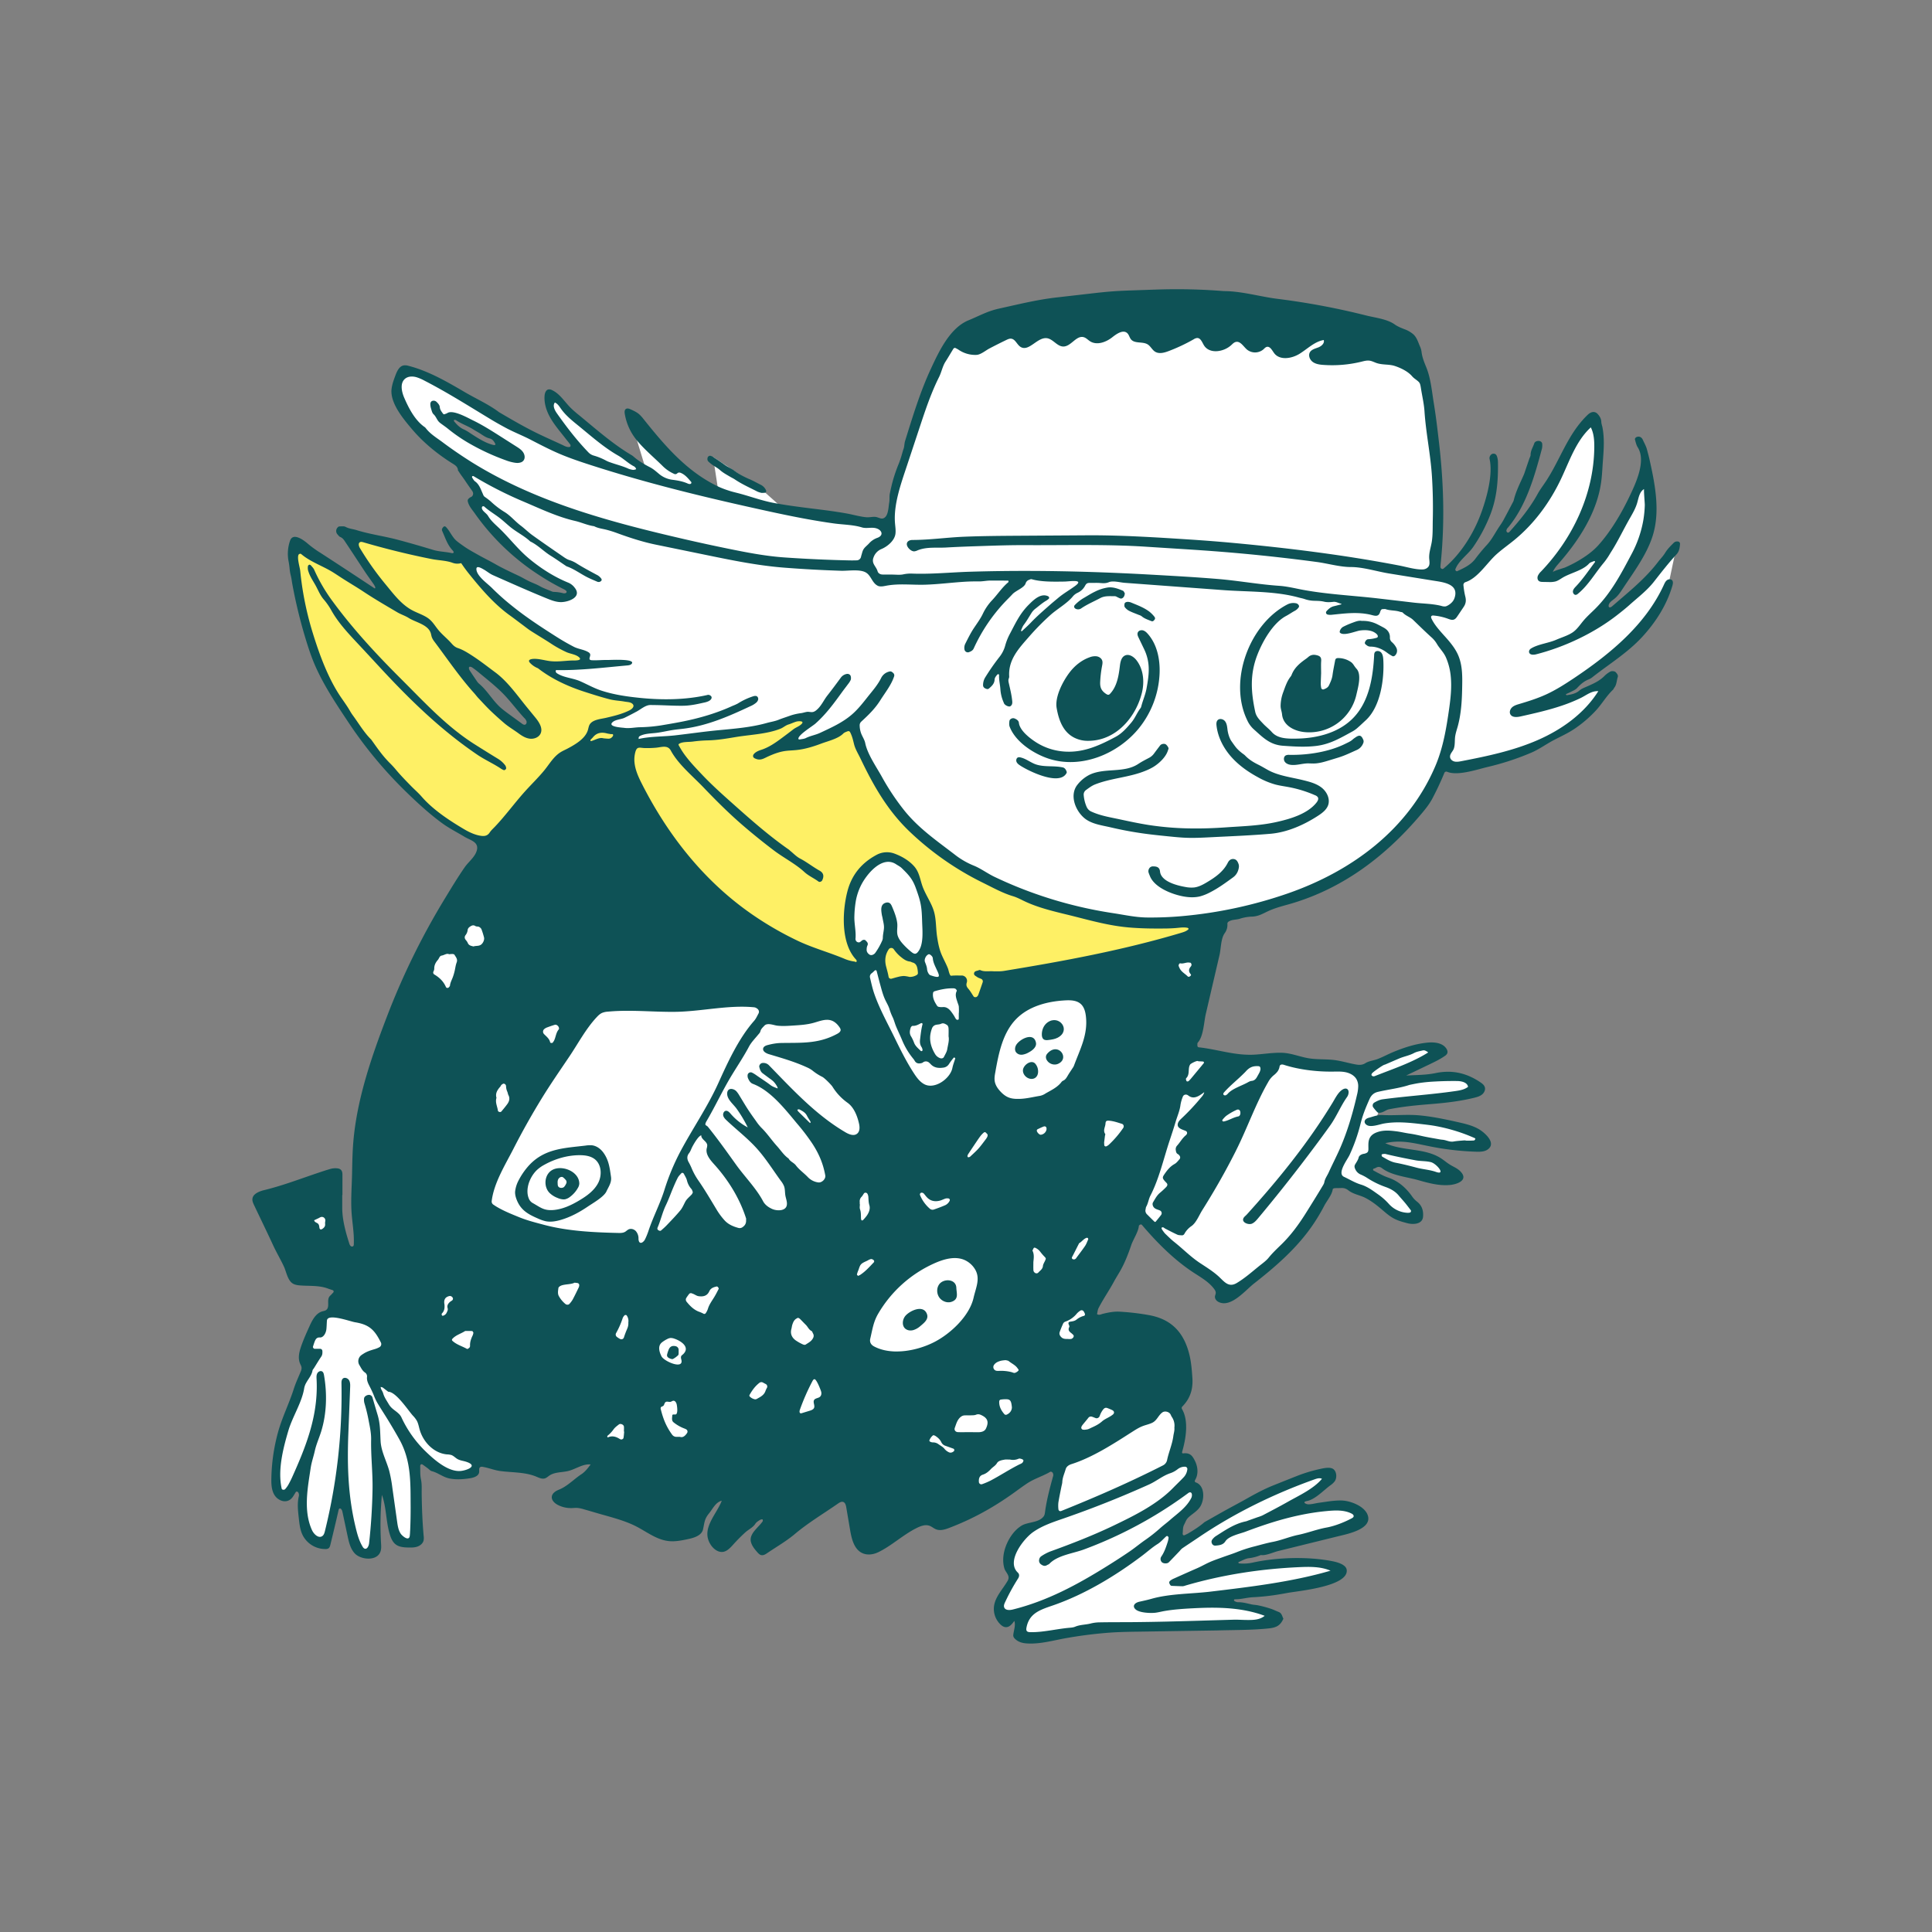 <?xml version="1.0" encoding="UTF-8"?> <svg xmlns="http://www.w3.org/2000/svg" viewBox="0 0 2400 2400"><rect x="0" y="0" width="2400" height="2400" fill="#808080" stroke="none"/><path d="m2061 701.11-37.79 41.52-36.2 23.43 5.32-9 14.91-22.36 17.56-31.41 20.76-34.6 3.73-39.39-5.85-35.13-5.86 9-19.7 42.58-26.04 36.25-20.76 13.31-28.74 15.43s-22.36 6.39-21.3 4.8 5.33-12.78 5.33-12.78l26.63-31.99 17-34.07 12.79-36.7 4.26-43.11-6.39-36.2-12.77 3.72-24 39.93-29.24 52.66s-17 34.07-18.63 35.13-30.87 22.36-30.87 22.36-39.92 35.13-41 36.73-18.63 8-18.63 8l-26.08-7.45 9-52.17-6.33-108.6-12.25-82.51-21.86-38.33h-11.71l-127.76-36.73-178.86-11.17-174.06 14.37-55.9 16-21.29 13.31-40.42 95.25-29.28 105.4-5.33 33-24-9.58-101.08-13.31-34.6-30.87-57.94-38.24 7.37 47.82-61.22-41-50.57-60.15 21.83 71.86-29.28-20.75-45.25-36.73-25.55-22.89-16.5-12.75-4.26 4.79 8 25.55 30.34 37.79-26.62-.53s-88.89-52.7-90.49-53.23-73.46-42.59-73.46-42.59l-29.28-2.12-8 20.22 24.48 49 43.69 36.69 22.33 15.43 11.18 34.07-1.06 11.71 39.39 44.72 49.5 41.5 28.21 14.9-1.55 10.1-17.57-.54-54.83-22.35-63.92-35.11-6.38 42.06s95.28 129.35 97.94 131.48 33 58.55 33 58.55l-80.38 134.15-71.86 108.07-47.37 94.75-26.63 305.55s-36.19 18.63-39.92 16-17-33-16.5-36.2-3.2-38.86-3.2-38.86l-31.94.54-10.64 36.19 58 61.75-12.24 29.81-16.5 13.84-13.85 25.55s2.67 19.17 1.07 19.7-15.44 41-14.91 42.58-19.16 45.78-18.63 47.38-7.45 44.71-7.45 44.71l1.07 29.81 10.11 9 18.13-23.41 2.66 23.42 2.66 35.67 17.57 19.69 9.05 1.07 14.37-53.76 7.45 8 9.58 25 8.52 31.94h17s4.79-22.36 4.25-27.15 4.26-58.56 4.26-58.56l7.45-1.59 4.26 31.4 8.52 32.48 7.45 11.71 14.91.53 3.19-16.5-.53-86.77 1.6-6.92 23.42 17 25 9 20.23-2.13 5.32-15.43h46.31l82-2.13 25.55-3.2 8.51 15.44s29.28 36.2 45.78 32.47 101.68-24.48 103.27-24.48 35.14 10.11 36.73 10.11 97.42 9.58 97.42 9.58 33.53-16.5 38.32-14.9 50 15.43 50 15.43l116.58-2.13s52.7-34.06 54.3-34.06 19.69-4.26 19.69-4.26l-3.65 23.03-5.32 39.92-7.45 12.24-25 12.78-13.31 15.44-6.92 18.63 3.2 17 1.59 8.52-17.56 28.74 2.66 15.44 19.69 2.66 7.46-3.72s-6.39 25.55-4.79 26.61 27.68 2.66 27.68 2.66 57-8.51 61.74-9.05 66.54-3.19 70.8-3.19 83.58-.53 83.58-.53l61.21 1.06 9.58-9.58-18.65-10.63-47.9-8.52 12.24-10.12 62.28-9.58 61.75-10.64 11.18-8s-3.73-9.58-5.33-9-23.42-2.13-23.42-2.13l-60.15 3.2-52.17 3.72 10.65-10.64 21.29-11.18 60.69-12.25 63.87-17.56s8.52-6.92 9-9-1.59-14.91-1.59-14.91l-22.89-2.13-47.38 5.33-1.06-6.92 5.32-11.71 29.81-17.57-5.32-11.18s-8.52.53-10.12 1.07-40.45 13.84-40.45 13.84l-69.74 36.19-55.89 34.07-3.73-20.76 20.76-24.48 1.07-21.3-6.92-3.72 3.19-16-5.32-13.84-16.5 1.59 5.85-36.19-8-36.2-29.81-35.13-73.46-58 .53-47.37 50.57-101.14 12.24 11.71 66.54 59.09s41.52 36.72 45.25 34.06 51.1-37.26 51.1-37.26 44.18-51.1 46.31-53.23 27.15-48.44 27.15-48.44l18.63 4.26 38.86 20.23 30.34 20.76 18.1.53-1.06-13.84-24.42-25.71-41.52-21.3 14.91-10.11 67.6 21.82 25.55-3.19-10.11-16-22.36-9.58-55.89-11.64 3.19-9.58 26.08-2.13 34.6 5.85s46.85 5.33 49 5.33 18.63-2.67 18.63-2.67l-2.66-11.17-38.86-12.78-41-6.39-53.76 2.13 6.87-17.59s55.36-9 57-9.59 54.3-5.85 54.3-5.85 7.45-4.26 7.45-5.86-4.26-11.18-4.26-11.18l-23.42-8.51-53.76 5.85s-19.17 1.6-18.1 0 7.45-8 10.11-9.05 38.86-19.16 38.86-19.16l-.53-8.52-16.5-2.13-19.16 6.39-57.5 21.83-64.94-9.59-85.17-6.92-61.21-10.64s27.14-112.32 27.14-113.92 14.38-50 14.38-50l33-9.58 79.31-24.48 53.77-28.22 56.42-46.31 30.35-44.71 18.63-33 18.1.54 59.62-9.59s49-22.35 51.63-22.88 38.33-20.77 38.33-20.77 23.42-24.48 24-26.08 12.15-23.97 12.15-23.97l-14.37 4.79-39.39 17-6.39-1.06 8-14.91 47.37-29.81s44.72-37.26 46.32-38.32 24.46-29.79 24.46-29.79l11.18-28.75 10.11-47.91zm-1439.87-137.33c-3.2 0-20.76-11.18-23.43-12.78s-25-12.78-28.74-14.37-10.12-14.38-11.71-15.44 4.26-5.32 4.26-5.32l40.49 19.13 35.67 28.48s-13.35.3-16.54.3z" fill="#fff" fill-rule="evenodd"></path><path d="m791.25 883.47.75-12-42-9.58-47.38-17.56-25.62-14.93 51.1-3.73-2.1-12.77-43.12-21.29-67.6-51.11-36.2-43.65-19.69-3.72-91.56-21.29-31.94-6.39s3.19 14.37 4.26 16 41.52 60.15 41.52 60.15l-6.39.53-62.81-38.86-41.53-28.77-6.39 4.79 3.73 33 6.38 49 23.43 65.48 18.63 37.23 34.06 50.57 45.78 54.3 41.52 37.79 35.14 26.62s26.61 15.44 29.81 14.37 74-68.14 76.12-69.73 45.25-54.83 45.25-54.83l46.84 1.6 1.06-14.38-26.61-6.92 14.9-10.11zm-130.73 25.42c0 1.07-25.91-12.42-25.91-12.42s-28-25.9-30.16-27.32-23.45-30.15-23.45-30.15l-6-18.45 13.12 2.45 24.49 18.46s28 27.32 29.1 28.39 19.16 28.39 19.87 30.87-1.06 7.11-1.06 8.17z" fill="#fef065"></path><path d="m1103.94 1169-10.65 14.9 3.73 30.35s-3.73 10.64 4.79 10.64 47.91-6.92 46.84-8.51-8-24.49-8-24.49l-21.3-11.71-9-11.71z" fill="#fef065"></path><path d="m1495.19 1154.65-38.86 22.35-186.84 44.19-57.49 27.14-20.76-27.14-13.31-2.67s-12.24-30.87-13.31-33-13.31-55.36-13.84-58-12.77-39.39-12.77-39.39l-30.88-22.36-15.44 3.19s-20.22 9.59-20.22 11.18-12.78 27.15-12.78 27.15l-2.13 22.36s-.53 35.66.53 38.32 13.84 18.1 13.84 18.1 2.66 10.12 3.2 11.71 23.42 10.12-2.66 6.92-142.67-42.6-147.47-46.33-118.69-130.37-118.69-130.37-20.23-59.36-20.23-61.75-.53-39.66-.53-39.66 6.92-1.6 10.11-1.33 74.53-9.32 74.53-9.32l56.42-5.59 63.39-18.14 17-.53-22.37 22.32v9.05s17.57-2.13 22.36-2.66 54.3-20.76 54.3-20.76l6.92 16.5s23.42 57 25 57.49 47.37 59.09 47.37 59.09 58.56 44.71 61.22 45.78 66.54 32.47 66.54 32.47 99 28.21 102.2 28.74 76.66 7.45 80.91 7.45 45.78-1.59 45.78-1.59z" fill="#fef065"></path><g fill="#0e5256"><path d="m884.78 577.31c3.13 2.21 6.64 4 9.46 6.49 3.8 3.41 8.2 5.76 12.51 8.3 2 1.2 4.2 2.18 6.15 3.49 8.85 6 18.59 10.23 28 15.1a24.66 24.66 0 0 0 5.45 1.64l3.15-.14c2.13-.09 2.89-1.71 1.82-3.7a14 14 0 0 0 -6.15-6.2c-5-2.47-9.91-5.35-15.09-7.44a93.21 93.21 0 0 1 -18.41-10.53c-3.63-2.55-7.7-4.21-11.26-6.79-4.78-3.46-9.74-6.68-14.66-9.94a15 15 0 0 0 -3.24-1.37c-1.16-.4-3.14.87-3.46 2.17-.43 1.79-.47 3.6 1 5a42.79 42.79 0 0 0 4.73 3.92z"></path><path d="m1344 919.61a39.81 39.81 0 0 0 9 .66 61.86 61.86 0 0 0 7.91-.69c29.76-4.54 51-31.61 57.68-59.29 3.28-13.62 1.79-29-6.77-40.06-3.43-4.45-9.33-8.32-14.41-5.89-4.58 2.19-5.68 8.08-6.28 13.13-1.46 12.33-3.67 25.49-12.26 34.46a3.89 3.89 0 0 1 -1.34 1c-1.22.47-2.54-.29-3.63-1-5.76-3.85-7.56-8-7.21-15a142.46 142.46 0 0 1 2.33-19.63c.41-2.2.88-4.5.21-6.64-.92-2.92-3.87-4.88-6.9-5.36a18.29 18.29 0 0 0 -9 1.3c-9.8 3.51-18.23 10.34-24.56 18.6-8.24 10.75-18.6 30.28-16.16 44.38 3.22 18.59 10.59 35.78 31.39 40.03z"></path><path d="m1641.51 978.23c-6.54-5-14.79-7.11-22.79-9.09-14.28-3.53-30.6-5.41-43.56-12.57-3.88-2.15-7.67-4.46-11.64-6.44-6.1-3-11.89-6.45-16.66-11.44-1.41-1.48-3.29-2.5-4.85-3.85a51.59 51.59 0 0 1 -5.83-5.41c-2.29-2.7-4.27-5.67-6.33-8.56-2.79-3.9-4.55-10.27-5.07-14.92-.4-3.5-.83-7.22-3-10s-6.81-3.89-9.21-1.31c-1.68 1.8-1.64 4.57-1.34 7 1.68 14.14 8.5 27.36 17.86 38.09s21.18 19.08 33.7 25.85a97.71 97.71 0 0 0 21.57 9c5.47 1.43 11.1 2.16 16.66 3.21a149.81 149.81 0 0 1 32.66 10.11 6.64 6.64 0 0 1 3.45 2.58c1.09 2.07-.22 4.58-1.66 6.42-11.16 14.23-33 20.52-50 24.28-20.74 4.61-42.08 5.15-63.19 6.63-14.32 1-28.7 1.5-43.06 1.29a373 373 0 0 1 -52-4.22c-12.15-1.9-24.19-4.48-36.22-7.07s-23.76-4.4-34.91-9.46a11.41 11.41 0 0 1 -6.22-6 45.67 45.67 0 0 1 -3.64-14.52 6.91 6.91 0 0 1 2.7-6.31c3.57-2.59 7.19-5.38 11.22-7 20.51-8.14 42.56-8.66 63.05-17.13a68.28 68.28 0 0 0 9.26-4.51c7.14-4.29 15.75-12.25 18.33-20.48.33-1.08 1.07-2.4.73-3.24a11.28 11.28 0 0 0 -3-4.25c-1.92-1.58-5.85-.89-7.29 1q-3.78 4.92-7.48 9.91a17.73 17.73 0 0 1 -5.86 5.33c-4.71 2.5-9.49 4.91-13.91 7.85-17.74 11.74-41.72 4.43-60.44 13.4a44.49 44.49 0 0 0 -14.85 12.08c-10.21 12.41-3.53 31.17 7.51 41.1 9 8.12 22.4 9.57 33.79 12.26q20.85 4.9 42.1 7.79c9.93 1.35 19.91 2.36 29.88 3.37 7.09.71 14.19 1.43 21.32 1.71 10.18.39 20.37-.12 30.55-.64 24.74-1.24 49.51-2.2 74.19-4.3 21.14-1.79 41.91-11.07 59.57-22.59 5.17-3.38 10.44-7.44 12.37-13.31 2.49-7.87-1.92-16.62-8.46-21.64z"></path><path d="m1604.52 838.3a9.1 9.1 0 0 1 -1.34 2.29c-4.48 5.69-6.64 12.55-9.07 19.15a49.91 49.91 0 0 0 -3.29 17.24c0 3.67 1.46 6.92 1.79 10.42 1.32 13.9 15.17 20.7 27.57 22a60 60 0 0 0 64.82-46.6c1.88-8.44 7-25.31-.24-32.42a39 39 0 0 1 -3.11-4.25 16 16 0 0 0 -2.85-3.3 27.85 27.85 0 0 0 -16.57-5.35c-2.27 0-3.29.83-3.69 3-1.12 6.06-2.42 12.1-3.24 18.2-.6 4.53-2.42 8.48-4.32 12.52-1.44 3.06-4 4.13-6.79 5.22a2.51 2.51 0 0 1 -2.86-1.48 30.22 30.22 0 0 1 -.63-5.25c.06-4.75.31-9.49.44-13.3 0-5.69-.27-10.46.08-15.18s-1.39-6.57-6.67-7.52a10.37 10.37 0 0 0 -9.18 2.32 36.89 36.89 0 0 1 -3.49 2.74c-7.28 5.15-14.02 10.83-17.36 19.55z"></path><path d="m1715.61 810.49c-2.15-2.31-6.64-2.56-8 .26a7.37 7.37 0 0 0 -.58 3c-1.41 27.42-6.13 56.6-24.74 76.79-17.84 19.35-45.24 26.63-71.79 27q-3.72.06-7.41 0c-8.53-.27-17.3-1.48-23.24-8.2-3.32-3.77-7.45-6.82-10.87-10.5-4-4.29-8.37-8.36-9.7-14.58-5.3-24.76-6.79-46.56 2.73-71 6.42-16.51 19.39-39.52 35.67-48.11 3.64-1.92 7-4.35 10.63-6.3a13.38 13.38 0 0 0 5.2-4.71 2.72 2.72 0 0 0 -.21-2.41 5.28 5.28 0 0 0 -2.64-2.16 16.28 16.28 0 0 0 -11.28 1.21c-47.59 24.52-73.69 95.25-50 144a34 34 0 0 0 7.69 10.79c11.75 10.52 20.31 19.63 36.65 20.83 13.93 1 28 1.91 41.82.15 17.09-2.18 29.94-10 44.66-18a34.85 34.85 0 0 0 6.38-4.59c3.35-2.91 6.52-6 9.8-9 18.68-16.94 23.38-51.69 22-75.56-.22-3.2-.62-6.6-2.77-8.91z"></path><path d="m1414.37 905.17a116 116 0 0 0 26.14-69.32c.56-17.22-3.2-35.37-14.56-48.33-1.66-1.89-3.57-3.73-6-4.41s-5.44.16-6.48 2.45 0 4.7 1.08 6.86q3.3 6.86 6.59 13.72a57 57 0 0 1 5.86 25.86c0 7.34-1.22 14.84-2.72 23.17-1.38 7.68-4.53 14.64-6.45 22a6.8 6.8 0 0 1 -1 2.46c-4.37 5.62-6.8 12.45-11.44 17.94-5.78 6.81-11.57 13.51-19.61 17.81-21 11.23-41.61 20.55-66.2 18a74.73 74.73 0 0 1 -32.08-11c-7.67-4.86-20.72-14.69-21.79-24.5-.3-2.74-2.85-4.38-5.42-5.4s-6 .64-6.36 3.22c-.29 2.29-.5 4.89.29 7 7.37 19.3 30.46 34 49.28 40 40 12.59 85.01-6.1 110.87-37.53z"></path><path d="m625.79 956.66c1.08.47 3.18-1.25 3-2.53a7.65 7.65 0 0 0 -1.1-3.27 32.77 32.77 0 0 0 -9.17-8.3c-9.82-6-19.64-12.09-29.37-18.27-34.33-21.8-61.87-51.88-90.42-80.36-30.17-30.08-59.32-61.39-84.63-95.73a207 207 0 0 1 -23.8-40.43c-.91-2.09-2.74-3.79-4.23-5.6-.32-.39-1-.46-1.87-.8-.49.45-1.43.89-1.58 1.53a12.75 12.75 0 0 0 .51 7c1.87 6 5.39 11.15 8.43 16.51 3.49 6.15 6 13 10.68 18.34a81.6 81.6 0 0 1 9.58 13.87c9.89 17.48 24.28 31.81 37.83 46.41q11.36 12.22 22.67 24.47c36.95 39.89 75.26 77.26 120.57 108 9.57 6.49 20.2 11.12 29.76 17.58a18.83 18.83 0 0 0 3.14 1.58z"></path><path d="m1532 1067.09c-3.4-.13-5.48 2-6.88 4.81-5.58 11.1-15.77 18.11-26.11 24.25-4.84 2.88-10 5.61-15.55 6.29a38 38 0 0 1 -11.2-.66c-10.11-1.79-30-6.67-31.25-19.23-.47-4.63-3.3-6.31-8.19-6.28-5-.41-7 4.6-6 7.71.47 1.39 1 2.75 1.58 4.12 5.58 14.41 27.23 22.73 41.24 25.4 7 1.32 14.22 1.69 21.09 0a59.76 59.76 0 0 0 12.48-5c10.26-5.21 19-11.69 28.24-18.38a17.34 17.34 0 0 0 6.92-9.87c.68-2.45 1-4.61.24-6.84-1.09-3.2-2.7-6.16-6.61-6.32z"></path><path d="m1683.36 916.34a25.15 25.15 0 0 0 -2.85 2.13c-2.63 2.49-5.88 3.79-9.06 5.38-20 10-45.86 14.11-68.16 13.88h-1.58a8.85 8.85 0 0 0 -4.49.67c-2.7 1.48-2.94 5.61-1.08 8.06s5.07 3.48 8.14 3.75c6.76.59 13.43-1.77 20.22-1.91 2.33 0 4.66.17 7 .15 7 0 13.72-2.09 20.38-4.13l10.86-3.32c7.83-2.39 14.89-5.9 22.32-9.18a15 15 0 0 0 8.41-8.69 5.27 5.27 0 0 0 0-4.26c-2.47-5.74-4.81-6.33-10.11-2.53z"></path><path d="m1729.07 797.66a6.94 6.94 0 0 1 -2.47-5.45c.22-6-2.95-10-8-12.71-2.61-1.4-5.23-2.79-7.88-4.12a39.5 39.5 0 0 0 -19.08-4.06c-3.19-.76-7.16.62-11 2.08a99.67 99.67 0 0 0 -12.18 5.27c-3.06 1.65-5.06 6.09-3.88 7.28 4.53 4.61 19.66-2.07 25.1-2.75 7.12-.89 15.1-.5 20.37 4.37 1.18 1.08 2.17 3 1.06 4.14a3.35 3.35 0 0 1 -1.7.76 43.13 43.13 0 0 1 -9.43 1.57c-2.33 0-3.73 2-4.4 3.92s1.44 3 2.7 4a7.16 7.16 0 0 0 4.08 1.29c8.08 0 14.92 3.14 21.2 7.94a50.41 50.41 0 0 0 6 3.78c1.28.72 2.89.09 3.89-1.22a8.11 8.11 0 0 0 1.12-9.11 23.49 23.49 0 0 0 -5.5-6.98z"></path><path d="m1320.32 953.34c-10.82-2.44-22.55-.26-33-3.61-6.88-2.2-12.65-7.33-19.72-8.84a5.28 5.28 0 0 0 -3 0c-2 .76-2.67 3.57-1.8 5.57s2.75 3.36 4.58 4.56c7.21 4.74 28.14 15.39 43.06 15.83 6.6.19 12-1.6 14.58-6.78a2.47 2.47 0 0 0 -.06-1.71c-.85-2.29-2.16-4.46-4.64-5.02z"></path><path d="m1336.7 756.47a6.77 6.77 0 0 0 6.7-.91c7.38-5 15.57-8.43 23.39-12.59 5.9-3.13 12.08-2.24 18.22-2.37a6.28 6.28 0 0 1 2.45.89 42.65 42.65 0 0 0 4 1.88 3.5 3.5 0 0 0 2.49-.14c2.27-1.21 3.06-3.39 3.34-6.15-.67-1-1.24-2.79-2.35-3.26-6-2.48-12.11-4.89-18.81-4a53.11 53.11 0 0 0 -15.93 5.16c-4.52 2.15-8.78 4.87-13.11 7.4a50.84 50.84 0 0 0 -11.88 9.2c-1.52 1.6-1.07 3.82 1.49 4.89z"></path><path d="m1397.32 754.31a16.48 16.48 0 0 0 5.33 4.51c3.95 2 8.15 3.44 12.24 5.13a11.08 11.08 0 0 1 3.17 1.45c3.42 3 7.69 4.33 11.76 6 2 .85 2.87.36 4.41-1.62 1.25-1.6.36-3-.46-4a37.93 37.93 0 0 0 -6.17-6.11c-6.95-5.17-15.09-8.08-23-11.39a14.28 14.28 0 0 0 -3.66-.65c-2.31.19-3.73.91-4 2.48-.28 1.4-.35 3.28.38 4.2z"></path><path d="m750 1432.47c-3.44-5-8.61-9-14.6-9.74a33.89 33.89 0 0 0 -8 .36c-26.36 3.16-50.7 3.52-70.19 24.51a88 88 0 0 0 -13.84 20.4 38.53 38.53 0 0 0 -3.31 10.9c-.64 3.55.33 7.72 1.68 11.2 5 13 13.93 18.16 26.44 23.55a50.51 50.51 0 0 0 9.58 3.38c6.2 1.28 12.65.17 18.73-1.58 12.11-3.5 23.28-9.54 33.67-16.59 6.16-4.19 20-12 23.14-18.79 2.71-5.81 6.71-11.21 5.72-18.08-1.55-10.63-2.59-20.32-9.02-29.52zm-6.84 36.88c-4.88 9.55-14 16.14-23.21 21.64-10 6-21.15 11.31-32.91 12.17l-1.58.08c-10.53.36-14.78-3.85-23.68-8.77a11 11 0 0 1 -5-6 21.31 21.31 0 0 1 -1.32-5.09c-1.41-10.65 4-22.82 11.66-30.07a44.53 44.53 0 0 1 9.26-6.48c13.15-7.28 28.41-11.76 43.49-11.82 6.66 0 13.71.87 19 5 8.41 6.62 9.13 19.8 4.3 29.34z"></path><path d="m641.58 554.77-19.68-12.52c-11.22-7.14-22.5-14.31-34.49-20.11-6.44-3.11-25-13.75-31.86-8.91a13.77 13.77 0 0 1 -2.47 1c-1.1.49-1.92.84-2.9-.54-1.72-2.43-3.58-4.65-3.84-7.84-.23-2.82-2.16-4.79-4.1-6.67a5.17 5.17 0 0 0 -5-1.21c-1.55.31-2.76 2.1-2.67 4.16a19.28 19.28 0 0 0 .83 5.19c.82 2.53 1.36 5.63 3.14 7.25 2.78 2.53 3.84 5.93 6 8.68a14.27 14.27 0 0 0 2.59 2.44c2.82 2.13 5.78 4.1 8.55 6.3a207.28 207.28 0 0 0 25.45 17.77 282 282 0 0 0 47.53 22.15 54 54 0 0 0 11.54 3l.72.07a13.89 13.89 0 0 0 6.56-.75c5.29-2.24 5.19-8.48 2.18-12.67-2.02-2.91-5.09-4.89-8.08-6.79zm-27.12-1.85a9 9 0 0 1 -2.55-.4c-9-2.42-16.71-7.33-24.42-12.22-3.73-2.38-7.26-5.06-11.35-6.85-5-2.2-8.71-6-12.11-10.19-.25-.31-.12-1 0-1.48 0-.12.49-.18.75-.27a5.4 5.4 0 0 1 1.7.47c6.84 4.66 14.81 7.19 21.76 11.66 3 1.9 6.14 3.51 9.08 5.46 3.46 2.3 6.82 4.61 11 5.58 3.76.87 5.66 4 7.21 7.25.03.15-.7.97-1.07.99z"></path><path d="m1555.27 1520.05c3.12-1.4 5.43-4.1 7.62-6.72q31.38-37.55 60.94-76.58c9.66-12.77 19.25-25.61 28.55-38.65 7.86-11 12.91-23.84 20.79-35.1a10.64 10.64 0 0 0 2.12-6.58c-.24-3.79-3.45-5.92-8.46-2.32s-8.36 10.62-11.45 15.7c-30.59 50.31-67.22 95.41-106.65 139-1 1.1-2.21 2-3.16 3.12-5.06 6.08 5.08 10.18 9.7 8.13z"></path><path d="m1125.12 1634.13c-4.18 4.53-5.18 12.58-.42 16.5a9.86 9.86 0 0 0 5.86 2.11 12.92 12.92 0 0 0 3.87-.42 23.49 23.49 0 0 0 8.82-5c5.51-4.62 11.71-9.54 7.27-17-5.38-9-20-2.03-25.4 3.81z"></path><path d="m1182 1617.16c9.38-3.22 6.25-10.5 6-17.4-.43-11.38-16.15-11.86-21.47-4.11a13.55 13.55 0 0 0 -2.29 7.14 14.84 14.84 0 0 0 2.59 9c3.34 4.71 9.76 7.21 15.17 5.37z"></path><path d="m1302.61 1291.92c3.86-.47 7.8-1.06 11.25-2.86 17.24-9 2-29.32-12.54-19-4.44 3.15-6.89 8.6-7.11 14.06v1.48c.07 1.94.49 4 2 5.3 1.69 1.47 4.19 1.3 6.4 1.02z"></path><path d="m1286.89 1295.21c-2.71-13.7-20.47-4.3-24.61 3-1.53 2.69-1.94 6.23-.22 8.79a8.08 8.08 0 0 0 6.61 3.21 8.46 8.46 0 0 0 1 0 21.61 21.61 0 0 0 8.12-2.81c4.84-2.54 10.21-6.85 9.1-12.19z"></path><path d="m1301.36 1308.44a7.94 7.94 0 0 0 -1.9 3.12 7.14 7.14 0 0 0 .92 5.35 11.49 11.49 0 0 0 10.35 5.48 10.27 10.27 0 0 0 3.93-1c14.63-6.83-.12-27.29-13.3-12.95z"></path><path d="m1285.83 1321.11c-5.18-5.23-15.15 2.34-15.11 8.72 0 5 4.28 9.53 9.23 10.3a8.43 8.43 0 0 0 5.4-.81c3.24-1.84 4.41-5.45 4.2-9.11a14.58 14.58 0 0 0 -3.72-9.1z"></path><path d="m836.07 1688.13a28.28 28.28 0 0 0 6.28-4.58c.84-.86.62-2.74.69-3.09 0-2 0-2.85 0-3.73a4.69 4.69 0 0 0 -3.59-4.4c-4.09-1-7 .17-8.66 3.9a42.17 42.17 0 0 0 -2.15 6.61 3.73 3.73 0 0 0 .45 2.51c.91 1.65 5.57 3.59 6.98 2.78z"></path><path d="m682.18 1456.45c-6.16 6.82-6.08 18.38.18 25.12a28.57 28.57 0 0 0 10.15 6.51 20.54 20.54 0 0 0 7.36 1.86 11.28 11.28 0 0 0 2.38-.22 15.42 15.42 0 0 0 5.69-2.82 35.3 35.3 0 0 0 10-11.33 11.12 11.12 0 0 0 1.67-5.16c.06-16.83-26.82-25.71-37.43-13.96zm21.47 13.1a16.17 16.17 0 0 1 -2.66 4.57c-1.34 1.72-4.79 2-6.51.72-1.36-1-1.71-1.95-1.75-5.16-.17-2.36.07-5 2.52-6.82 1.17-.89 3.12-1.22 4.14-.36a20.75 20.75 0 0 1 3.76 3.73 4.22 4.22 0 0 1 .5 3.32z"></path><path d="m2041.56 645.23c-.18 1-.36 2.06-.55 3.09a140.16 140.16 0 0 1 -14.18 39.9c-13.13 24.68-25.43 48.47-45.66 68.47-4.77 4.71-9.8 9.18-14.12 14.3-4.16 4.94-7.92 10.79-13.32 14.49-5.82 4-14.06 6.42-20.57 9.27-9.57 4.19-22.65 5.46-31.34 10.88-1.66 1-2.85 3.07-2.27 4.93 1 3.17 5.49 3.07 8.71 2.24 35.52-9.07 72.22-26.45 101.15-49.14 5-3.91 10-7.88 14.61-12 10.4-9.34 21.78-17.86 30.46-28.92 9.1-11.62 18.16-23.3 28.2-34.19 3.42-3.71 4-8.39 4.31-13.12a2.87 2.87 0 0 0 -2.91-2.77 5.88 5.88 0 0 0 -4.88 1.61c-4 4-8 7.91-10.91 12.86a50.23 50.23 0 0 1 -4.26 5.64c-1.1 1.39-2.35 2.67-3.42 4.08-16.29 21.76-37.61 38.6-58 56.35-1.17 1-3.14 2-4 .72a2.32 2.32 0 0 1 -.32-1.49c.26-3.83 4.13-6.18 7.14-8.57 4.39-3.51 7.58-8.27 10.68-13 13.15-19.91 28.66-40.65 36.33-63.46 10.49-31.16 3.53-65.85-3.45-97-.91-4-2-8-3.06-12-1.11-4.22-3.38-8.15-5.21-12.17-1.57-3.42-4.78-4.75-8.05-3.15-.84.41-1.91 1.92-1.72 2.62.91 3.41 1.66 7.08 3.51 10 10.68 16.83-2.39 44.48-9.86 60.2-10 21.13-23.46 44.12-39.19 61.55-7.32 8.09-16.81 14.6-26.23 20a158.79 158.79 0 0 1 -14.88 7.44c-2.12.93-14.76 4.26-15.38 5.94 1.64-4.49 5-8.13 8.1-11.73 24.52-28.16 46.59-62.16 51.93-99.81.89-6.28 1.29-12.62 1.69-19 1.06-16.72 3.14-32.81 0-49.26-.45-2.32-1.37-4.6-1.44-6.92-.11-3.84-1.85-6.74-4.23-9.51-3.9-4.53-8.85-3-12.71.7-24.57 23.57-33.59 54.67-51.59 82.19-3.57 5.45-7.58 10.64-10.7 16.33-9.26 16.88-21.72 32.18-34.53 46.5a3.45 3.45 0 0 1 -1.87 1.3c-1.35.19-2.41-1.38-2.26-2.73a7 7 0 0 1 2-3.52c22.81-27.3 33.18-64.47 42.19-98.22a19.86 19.86 0 0 0 .25-6.17 3.76 3.76 0 0 0 -1.37-2.21c-2.35-2-7.47-1-8.42 1.88-1.54 4.75-4.61 9-4.59 14.3 0 1.67-1.06 3.34-1.63 5-1.62 4.74-3.22 9.5-4.84 14.24-.67 2-1.27 3.95-2.09 5.84-4.38 10-9.43 19.74-12.14 30.41a11.53 11.53 0 0 1 -.83 2.55c-4.1 7.83-8.18 15.68-12.41 23.44-1.55 2.84-3.43 5.49-5.23 8.18-5.08 7.6-9.09 15.89-15.49 22.66a218.94 218.94 0 0 0 -14.13 17.11c-5.87 7.64-14.27 11.38-22.61 15.25-.33.16-1.12-.3-1.48-.67s-.82-1.13-.68-1.52c3.94-10.87 15.33-18.16 22.07-27.71a195.26 195.26 0 0 0 20-36.83c9.56-22.62 11.29-44.79 10.93-69a23.43 23.43 0 0 0 -.94-6.1c-.94-3.24-2.4-4.34-4.89-4.22-2.12.11-4.08 2-4.63 4.7a6.71 6.71 0 0 0 .21 2.54c3.9 19.29-3.28 45.57-9.65 63.82-9.37 26.82-25.81 53.6-47.84 71.75-1.41 1.16-3.78-.22-3.71-2.2.09-2.65.45-5.3.7-7.94 4.78-50.18 3.19-98.42-2.71-148.55-1.83-15.64-3.67-31.28-6.23-46.82-2.3-14-3.78-30.71-9.08-43.9-2.53-6.29-5.2-12.48-6.08-19.3a23.81 23.81 0 0 0 -1.78-6.83c-2.55-5.57-3.91-11.69-9-16a36.66 36.66 0 0 0 -10.76-6c-4.15-1.63-8.22-3.22-11.92-5.86-9.47-6.75-24.46-8.32-35.51-11.11q-20.05-5.06-40.34-9.2-34.62-7.06-69.72-11.44c-21.88-2.73-44.44-9.61-66.57-9.61q-35.79-2.88-71.76-2.23c-8 .15-16 .43-24 .71l-17.67.61c-7.24.26-14.48.51-21.71 1-11.09.73-22.14 2-33.18 3.27l-39.71 4.55c-24.51 2.81-47.25 8.53-71.13 13.77a101.63 101.63 0 0 0 -16.08 5c-7.42 3-14.58 6.55-22 9.58-23.28 9.55-36.87 39-46.82 60.4-13.34 28.73-22.6 59.43-32 89.6-.77 2.5-.81 5.23-1.33 7.83-.29 1.43-.92 2.8-1.33 4.21-.75 2.54-1.4 5.12-2.21 7.65-.9 2.82-1.84 5.63-2.93 8.38a194.84 194.84 0 0 0 -7 19.89c-.71 2.57-1.42 5.13-2 7.72-.76 3.16-1.45 6.34-2.11 9.53-.76 3.67-.12 7.52-.76 11.1-.88 5-1 14.53-5.07 18.25-4.45 4.1-8-.44-13.31-.42-3.45 0-6.86.82-10.32.48-8.36-.81-16.44-3.29-24.69-4.75-14-2.48-28.2-4.26-42.35-6-15.92-2-31.87-4-47.65-7-16-3-30.84-8.79-46.43-12.65-3.15-.79-6.31-1.58-9.39-2.62a115.05 115.05 0 0 1 -12.41-4.69c-39.46-18.56-66.75-50.71-93.41-84a44.15 44.15 0 0 0 -5.91-6.45c-3-2.5-6.59-4.15-10.13-5.77-2-.9-4.38-1.76-6.13-.49s-1.67 3.85-1.32 6a69.4 69.4 0 0 0 14.56 32.36c9.61 11.82 21.9 21.93 32.71 32.67a47 47 0 0 0 13.82 9.43 3.3 3.3 0 0 0 4.06-.49c1.54-1.5 3.22-1.17 4.92-.4 5.35 2.38 8.82 6.9 12.52 11.13a1.75 1.75 0 0 1 -.07 1.63 2 2 0 0 1 -1.45.84 5.81 5.81 0 0 1 -2.54-.44c-6-2.75-12.32-3.91-18.81-4.76a32.1 32.1 0 0 1 -16.88-7.11c-3.62-3-7.24-6.32-11.4-8.45-7.44-3.82-14.53-8-20.82-13.55a14.64 14.64 0 0 0 -2.18-1.56c-23.52-13.89-44.63-32.75-65.68-50a125.2 125.2 0 0 1 -10.57-9.35c-7.26-7.45-13-16.93-22.42-21.36a7.46 7.46 0 0 0 -4.59-.91c-3.26.67-4.57 4.61-4.81 7.93-.68 9.4 2.35 18.77 7 27 5.26 9.34 12.56 17.62 19.06 26.06 2 2.57 4.12 5 6 7.64a3 3 0 0 1 0 2.32c-.11.34-1 .53-1.54.59-3.15.31-5.73-1.35-8.4-2.6-12-5.62-24.27-10.91-36.13-16.92-14.47-7.33-28.49-15.53-42.49-23.73-12.61-9.6-28.43-16.64-42.12-24.66-22.23-13-45-26.33-70.09-32.86a15 15 0 0 0 -6.11-.66c-5.47.88-8.32 6.84-10.27 12-2.14 5.69-4.3 11.44-5 17.48-1.9 17.41 14.65 37 25.08 49.38 14 16.65 31.62 31.1 50 42.65 3.52 2.21 7.22 4.08 7.47 9 0 .48.74.9 1 1.41 2.12 3.52 4.71 6.73 7 10.1 3.13 4.65 6.31 9.27 9.58 13.83 1.75 2.43 1.61 5.28-.45 7.11-.64.56-1.6.76-2.3 1.27-3.07 2.24-3.27 3.39-2.1 6.72 1.7 4.86 5.06 8.63 8 12.72a290 290 0 0 0 81 77.45 280.51 280.51 0 0 0 30.09 17.11 11.68 11.68 0 0 1 2.84 2.07 1.79 1.79 0 0 1 .18 1.56 2.1 2.1 0 0 1 -1.23 1.07 5.55 5.55 0 0 1 -2.64.17 52.77 52.77 0 0 0 -11.38-1.69 8.13 8.13 0 0 1 -2.62-.42c-5.18-2.18-10.56-4-15.42-6.77-4.16-2.36-8.61-3.86-12.86-5.88-4.55-2.17-8.87-4.84-13.43-7-9.63-4.53-19.28-9-28.56-14.25-6.95-4-14.13-7.49-21.12-11.41-6.44-3.62-12.92-7.1-18.95-11.39-10.64-7.57-10.64-7.55-17.53-18.37a40.26 40.26 0 0 0 -3.79-4.87c-.8-.92-2-1.54-3.11-.62a7 7 0 0 0 -2 2.76 3.73 3.73 0 0 0 .2 2.58c3.76 8.29 6.39 17.19 12.9 24a7.29 7.29 0 0 1 1.37 2.27c.1.24-.35.94-.7 1.07a3 3 0 0 1 -1.75.11c-7.54-1.77-15.07-1.66-22.54-3.85-14.82-4.48-29.71-8.8-44.68-12.78-16.85-4.48-34.47-6.77-51.06-11.94-4.49-1.4-9.24-1.69-13.56-4-2.1-1.14-5.18-.61-7.81-.59a3.62 3.62 0 0 0 -2.17 1.4 6.25 6.25 0 0 0 .07 8.68c1 1.11 1.92 2.53 3.19 3 3.34 1.32 5 4.19 6.75 6.84 8.09 12.06 16 24.27 24 36.36 3.44 5.18 7.14 10.17 10.67 15.29a24.08 24.08 0 0 1 2.15 3.88c.18.41-.2 1.06-.32 1.6a3.12 3.12 0 0 1 -.71-.24q-5.56-3.66-11.12-7.33-27.63-18.3-55.52-36.39a134.9 134.9 0 0 1 -15.57-11.16c-4.83-4.23-18.84-15.3-22.65-4.08a49.36 49.36 0 0 0 -1.82 25.35c.5 2.61.9 5.23 1.18 7.85a59.42 59.42 0 0 0 1.49 9.61c1 3.68 1.36 7.55 2.07 11.32a617.9 617.9 0 0 0 19 75.84c2.58 8 5.32 15.88 8.61 23.58 11 25.61 26.84 49.2 42.2 72.29a527.46 527.46 0 0 0 69.99 84.59c14.48 14.16 29.42 28 45.72 40 8.86 6.57 19.08 11.68 28.52 17.38 7.07 4.26 17.85 6.26 15.13 16.66-2.15 8.22-10.3 14.22-15 20.94-8.78 12.64-16.73 25.84-24.73 39a898.22 898.22 0 0 0 -71.53 145.47c-19.36 50.4-37.86 103.6-42.28 157.73-1 12.43-1.23 24.91-1.45 37.38-.27 15.13-1.51 30.28-.87 45.42.61 14.64 3.65 28.73 3 43.47a3.49 3.49 0 0 1 -.62 2.23 2.43 2.43 0 0 1 -3.31-.1 6.84 6.84 0 0 1 -1.72-3.2c-4.47-13.9-8.68-29.34-8.73-44 0-5.35 0-10.7 0-16h.24c0-8.63.07-17.26 0-25.88-.05-4.77-2.27-7.12-7-7.42a22 22 0 0 0 -7 .54c-5.13 1.39-10.18 3.1-15.23 4.79-22.95 7.67-46.15 16.65-69.73 22.2-5.6 1.71-12.21 4.58-12.85 10.4-.3 2.76.92 5.43 2.11 7.94 7.86 16.56 15.9 33.05 23.59 49.69 4.15 9 9.25 17.53 13.44 26.52 3.2 6.87 4.69 18.5 12.41 21.81 3.31 1.41 7 1.62 10.58 1.81 10.72.56 21.75-.1 31.82 3.74 1.93.73 3.92 1.29 5.87 2a1.74 1.74 0 0 1 .52 2.9c-1.2 1.33-2.38 2.67-3.69 3.87-5.3 4.87.24 13.79-5 17.81-1.33 1-3.08 1.22-4.7 1.67-8.16 2.27-12.59 10.84-16.07 18.56-3.72 8.23-7.45 16.48-10.39 25-2.34 6.78-4.15 14.35-1.42 21 .79 1.93 2 3.78 2 5.86a11.55 11.55 0 0 1 -1.21 4.74c-2.9 7-6.16 13.94-8.46 21.17-5.85 18.39-14.64 35.63-19.73 54.38a232.69 232.69 0 0 0 -8.16 58.27c-.1 8.58.89 18.94 8.63 24.2 6.83 4.63 14.22 3.44 18.57-3.51 1.1-1.74 2.13-3.53 3.26-5.26.6-.91 2.38-.45 3 .57a6.58 6.58 0 0 1 .59 5.13c-2.09 9.44-.88 18.06.16 27.73.76 7 1.64 14.09 4.77 20.35a31.58 31.58 0 0 0 28.52 17.09 6.47 6.47 0 0 0 3.45-.83c1.46-1 2-2.84 2.4-4.54 3.5-14.32 6.92-28.66 10.17-43a3 3 0 0 1 .77-1.68c1.56-1.36 3.47 1.24 3.9 3.26q3.27 15.3 6.52 30.6c1.69 7.9 3.61 16.26 9.28 22 7.65 7.75 28.16 9.63 31.83-3.46.87-3.11.64-6.41.45-9.63a393.33 393.33 0 0 1 1.08-60c5.82 16 4.88 33.82 10.12 50.05 1.37 4.26 3.3 8.56 6.81 11.33 4.4 3.47 10.4 3.89 16 4 3.79.09 7.66.09 11.23-1.17s6.83-4 7.66-7.73a17.22 17.22 0 0 0 .07-5.22c-1.59-17.64-2.24-34.8-2.48-52.48-.08-5.94.39-12.05-.84-17.76s-.85-11.2-1-16.8c0-1.89 1.43-2.87 2.86-1.93 2.21 1.45 4.31 3.08 6.45 4.65 1.68 1.22 3.18 3.09 5 3.57 7.88 2 14 7.52 22.16 9.13 8.48 1.66 17.35 1 25.82-.37 4.7-.76 10.4-2.76 10.94-7.49.25-2.21-.56-5 1.29-6.25a4.55 4.55 0 0 1 3.22-.31c7.33 1.17 14.17 4.14 21.52 5.12 14.71 2 31 1.19 44.94 7 3.42 1.42 7.11 3.27 10.66 2.18 2.14-.66 3.82-2.3 5.68-3.55 6.82-4.57 15.8-3.7 23.74-5.75 9.32-2.4 17.87-9 27.44-8-3.4 4.5-6.72 9-11.5 12.15-9.62 6.35-17.24 14.88-28 19.21-4 1.61-8.27 4.37-8.73 8.66-.48 4.52 3.55 8.24 7.6 10.31a35.19 35.19 0 0 0 16.57 3.85c2.53 0 5.06-.36 7.59-.19a39.81 39.81 0 0 1 8.27 1.75c4.74 1.36 9.48 2.72 14.2 4.12 16.5 4.9 34.75 9.06 50.13 16.84 13.34 6.75 25.67 16.87 41 18.49 8.18.86 16.38-.88 24.42-2.6 7.5-1.62 16.41-4.55 18.08-12 2-9.1 1.67-12.81 7.63-20.07 4.54-5.55 8-13.63 15.63-15.5-6.74 17.78-26.87 35.5-13.28 55.36 2.91 4.24 7.76 8.21 13.15 8.31 5.8.11 10.31-4.72 14.19-9a215.11 215.11 0 0 1 15.17-15.33c3.8-3.45 9.59-6.13 12.33-10.48a10.11 10.11 0 0 1 2.4-2.61 28 28 0 0 1 4.47-2.85 6.12 6.12 0 0 1 2.44-.12c0 .8.29 1.8-.08 2.35-5.15 7.73-17.22 15.33-14.52 25.72 1.26 4.82 4.53 8.82 7.81 12.56 1.37 1.57 2.89 3.21 4.93 3.67 2.67.6 5.29-1 7.56-2.57 11.34-7.72 23.73-14.81 34.23-23.65 16.6-14 35.77-25.4 53.59-37.81 1.93-1.35 4.27-2.76 6.49-2 2.49.88 3.29 3.94 3.74 6.54l4.83 28.43c1.89 11.13 5 24 15.29 28.64 6.16 2.81 13.53 1.76 19.63-1.17 16.19-7.77 30.45-21.3 46.88-29.64 5.22-2.65 11.24-5.19 16.75-3.22 3 1.06 5.38 3.32 8.31 4.46 5.23 2 11.09.16 16.32-1.84 30.24-11.54 56.65-26.37 82.78-45.4 4.67-3.39 9.33-6.79 14.17-10 9.18-6 19.42-8.88 28.41-14.23 1.09-.66 3.12.58 3.46 2a5.73 5.73 0 0 1 .37 2.6c-4 14.5-8.18 29.93-10.18 44.91-.28 2.11-.56 4.34-1.87 6-6.39 8.13-19.66 6.49-27.69 11.56-10.35 6.53-17.9 19.16-20.91 30.76-1.87 7.2-2.22 15.09-.06 22.27 1.28 4.22 5.9 7.76 5.1 12.48a10.82 10.82 0 0 1 -1.56 3.61c-6 10.11-15 19.2-16.47 30.88a26.83 26.83 0 0 0 8 22.51c1.82 1.73 4 3.25 6.55 3.39 4.61.27 8.05-4 10.66-7.79 2 5.38-.79 12.09-1.27 17.63-.16 1.87.8 3.33 2.16 4.67 4.07 4 9.19 5.31 14.58 5.69 16.78 1.18 33.88-4.07 50.35-6.83a534.84 534.84 0 0 1 55.84-6.79c11.22-.68 22.45-.86 33.69-1l63.75-1 32.78-.51c21.36-.63 42.91-.31 64.28-2.53 9.42-1 14.37-3.56 18.12-12.06-1.61-3.05-1.89-6.87-5.93-8.4-3-1.15-5.91-2.61-9-3.7a137.33 137.33 0 0 0 -16.21-4.42c-2.88-.63-5.89-.65-8.77-1.31-5.46-1.25-10.84-2.77-16.54-2.62a10.39 10.39 0 0 1 -4.1-1.33 1.88 1.88 0 0 1 -.86-1.45c0-.31.78-.93 1.19-.91 7.15.25 14.84-2.15 22.17-2.51a278.67 278.67 0 0 0 28.11-2.81c5.32-.8 10.61-1.75 15.9-2.71 12.81-2.31 75.18-8 72.71-28.47-.82-6.76-12.14-9.63-17.36-10.68-30.79-6.17-69.75-5-100.29 1.82a54.07 54.07 0 0 1 -16 .8c-.39 0-.77-.62-1.06-1 0-.08.26-.59.49-.69 4.11-1.66 8.1-4.13 12.36-4.72a53.62 53.62 0 0 0 15.23-4c5.69 1.15 15.77-3.53 21.37-4.91l24.76-6.1 49.51-12.2c11.34-2.79 43.77-9 36.9-26.78-4.24-11-21.59-17.48-32.4-17.73-9.64-.23-19.09 1.67-28.61 2.91-3.68.48-11.32 2.72-14.79 1.46-3.13-1.13-4.14-2.81.46-3.69 10.25-2 20.65-13.31 28.86-19.33a23.4 23.4 0 0 0 5.74-5.3c2.81-4.12 2.52-11.65-1.65-14.94-3.83-3-11.38-1.41-16-.4a186.8 186.8 0 0 0 -27.94 8.27c-10.17 4-20.33 8.07-30.48 12.13-11.56 4.63-22.58 10.52-33.43 16.68-8.5 4.82-17.18 9.32-25.72 14.06-8.79 4.88-17.53 9.88-26.28 14.84a9.75 9.75 0 0 0 -1.4 1.09c-5.88 5-12.42 9.05-19 13-1.27.76-2.66 1.32-4 2-1.69.9-3.33.6-3-2.43.37-3.5.05-7.15 1.8-10.43 2.27-4.24 2.31-6.35 6.4-9.88 4.43-3.84 9.28-6.6 12.84-11.42 6.06-8.21 7.12-26.29-4.26-30.91a3 3 0 0 1 -1.6-1c-.5-.86.07-1.92.56-2.79 3.91-6.87 3.06-15.67-.38-22.79s-6.52-10.57-14.5-9.68a1.85 1.85 0 0 1 -1.12-.11c-.71-.4-.57-1.45-.34-2.23 4.46-15.35 8.35-38-.29-52.68a2.59 2.59 0 0 1 .5-3.26c9.92-10.14 13.38-21.84 12.39-35.63-.66-9.32-1.34-18.68-3.48-27.77-6.74-28.54-22.58-45.29-51.25-50.2a298.78 298.78 0 0 0 -35.93-4.14c-6.91-.36-13.57 1-20.2 2.56-2.56.61-4.92 2.25-7.59.49.61-2.53.77-5.28 1.92-7.52 5.8-11.31 13.21-21.86 19.29-33.17 2.47-4.59 5.33-9 7.89-13.51 5.6-9.94 9.69-20.6 13.36-31.38 2.51-7.4 8.9-16.53 9.52-24.14 0-.24.39-.44.54-.69.53-.9 2.51-1.32 3.13-.59 18 21.29 39.21 42.68 62.56 58.27 9.62 6.42 20.19 12.05 27.16 21.29 1.14 1.51 2.21 3.26 2.13 5.15-.07 1.46-.82 2.81-1 4.26-.31 2.8 1.7 5.44 4.18 6.76 15.3 8.12 33.41-14.19 44.18-22.63 27.63-21.65 54-44.51 73.82-73.83a231.37 231.37 0 0 0 13.6-22.89c3.23-6.22 9.67-13.58 10.53-20.53.06-.52 1.34-1.2 2.1-1.26 2.65-.2 5.32-.1 8-.23a12.67 12.67 0 0 1 9.12 2.72c6.33 5.08 14.36 5.92 21.48 9.61s13.39 8.52 19.42 13.62c5.1 4.31 10.08 8.87 16 12 5.16 2.72 10.85 4.24 16.49 5.73 7 1.86 18.9 1.64 19.6-8.2.54-7.63-1.43-14-7.83-18.82a29.76 29.76 0 0 1 -6-6.54c-7.2-10.06-16-18-27.76-22.46-2.77-1-5.58-2-8.24-3.31-4-1.92-7.88-4-11.79-6.14a1.35 1.35 0 0 1 .18-2.22 14.11 14.11 0 0 0 2.49-.89c2.85-1.84 5.4-1.74 8.16.4 11.44 8.89 30.92 10.75 44.59 14.64 12.71 3.62 26.12 7.32 39.47 6.09 9.54-.88 24-6.25 12.69-17.33-3.51-3.44-8.23-5.3-12.43-7.86-4-2.44-7.52-5.55-11.45-8.06-20.21-13-47.28-8.6-69-18.71 19.27-4.61 35.92.07 54.67 3.82a346.58 346.58 0 0 0 58.42 6.8c4.81.13 10 .06 14-2.67 11.83-8.11-4.34-21.72-11.49-25.71-7.71-4.31-16.45-6.35-25.07-8.29-16.11-3.63-32.35-7.09-48.83-8.54-15-1.31-29.95.43-45-.38-6.28-.33-11.56 1.94-17.21 3.44-6.07 1.61-6.84 6.57-2.06 9.22 5 2.78 15.26-1 20.42-2 16-2.94 32.53-1.08 48.72.81 5.48.64 11 1.28 16.39 2.3a217.2 217.2 0 0 1 38.23 10.8c3.31 1.28 6.58 2.67 9.84 4.08.41.18 1 1 .89 1.16-.46.7-1.08 1.75-1.71 1.8-2.94.25-5.89.25-8.84.25-1.12 0-2.26-.41-3.36-.31-4.41.36-8.85.6-13.19 1.37-4.94.88-9.14-1.85-13.78-2.21-1.19-.1-2.37-.26-3.54-.47-7.25-1.33-14.54-2.48-21.73-4.09-5.19-1.16-10.34-2.33-15.61-3.07-5.54-.77-11-2.16-16.53-2.84-7.94-1-15.89-1.71-23.76 1.11-7.13 2.56-10.56 6.76-10.84 14.41-.08 2.07 0 4.15 0 6.22 0 3.66-.87 4.83-4.17 5.88-1.13.36-2.37.38-3.46.81-2 .79-3.95 1.94-4.47 4.07-.8 3.28-2.77 5.87-4.4 8.66-1.2 2.06-.78 3.76.15 5.8a12.8 12.8 0 0 0 6.76 6.72 53.71 53.71 0 0 1 7.84 4.12 105.31 105.31 0 0 0 23 11.35c6.17 2.16 12 5.38 16.23 10.43 2.47 3 5.07 5.78 7.54 8.72 2.67 3.17 5.14 6.52 7.68 9.81a2.05 2.05 0 0 1 -1.08 2.84 13.29 13.29 0 0 1 -2.64.31 33.12 33.12 0 0 1 -23.52-11 78.76 78.76 0 0 0 -12.53-11.28c-7-4.91-13.86-10.29-22.25-12.81-7.45-2.24-14-6.37-21-9.62-9.08-4.25 4.27-21.47 6.83-27a215.79 215.79 0 0 0 13.71-38.88c2.76-11.14 6.56-20.44 11.22-30.82 2.09-4.67 5.29-7.67 10.39-8.85 12.78-3 26.7-4.49 39.1-8.62 4-.84 7.92-1.68 11.91-2.31a188.23 188.23 0 0 1 18.82-1.87q14-.8 28.06-.66c5.75 0 13.11 1.54 14.06 7.2-4.46 3.52-10.36 4.49-16 5.31-29.91 4.34-60.08 6.19-90 10.18-3.9.52-7.34 2.28-10.67 4.22a4.27 4.27 0 0 0 -1.3 5.55 57.3 57.3 0 0 0 5.13 6.1c1.06 1.12 2.35 1 4 .79 4-.59 6.87-3.49 10.67-4.24 17.79-3.53 34.79-5.09 53-6.55 17.77-1.43 35.54-3.52 52.85-7.77 3.41-.84 6.9-1.81 9.64-4s4.54-5.93 3.46-9.27c-.88-2.72-3.38-4.55-5.76-6.14-17.31-11.53-35.07-15.48-55.47-11.22-11.92 2.48-24.31 2.32-36.43 3l30-14.37c6.2-3 12.43-6 18-9.93a8 8 0 0 0 3-3.12c.86-2 .07-4.36-1.15-6.16-4.93-7.24-15.18-8.15-23.88-7.24-14.43 1.5-28.32 6-41.68 11.5-6.72 2.76-13.18 6.36-20 8.93-4.8 1.82-10.64 2.29-15 5.09-3.87 2.47-7.92 2.28-12 1.54-9.61-1.74-18.89-4.75-28.65-5.7-10.18-1-20.47-.3-30.58-2.1-11.18-2-21.43-6.47-32.91-6.71s-22.61 1.75-33.92 2.36c-23.94 1.28-45.69-6.63-68.73-9.11-1.46-.16-1.9-1.32-1.88-2.54s-.09-2.7.58-3.41c7-7.6 7.6-25.65 9.85-35.34q4.59-19.69 9.17-39.4l7.92-34c1.88-8.08 1.54-20.1 6.36-27a17.48 17.48 0 0 0 3.43-11.7c-.12-1.55.83-2.47 2.35-3.29 4.06-2.2 8.65-1.68 12.89-3a55.11 55.11 0 0 1 14.7-2.68c9.24-.18 14.52-4.17 22.7-7.71 8.77-3.79 18.13-6 27.26-8.67 65.27-19.41 117.77-59.84 161.17-111.4 5.08-6 10-12.25 13.72-19.24 5.36-10.21 10.32-20.77 14.68-31.41a2.62 2.62 0 0 1 3.69-1.43c13.17 5.3 37.09-3 50.45-6.14a330 330 0 0 0 53.6-17.55c10.1-4.29 18.87-10.84 28.54-15.89 9-4.69 18-8.72 26.38-14.5a153.6 153.6 0 0 0 25.27-21.73c7.8-8.35 13.45-18.55 21.73-26.31.62-.58.82-1.57 1.37-2.25 3.16-3.89 2.92-8.91 4.42-13.34.77-2.3-1-4.48-2.69-6.19-1.25-1.29-5-1.61-6.73-.52a31.79 31.79 0 0 0 -6.45 4.66c-6.53 6.91-15 10.55-23.42 14.2-3 1.3-6 2.47-8.5 4.66-4.44 3.83-10 4.83-15.56 5.68-.33.06-.76-.51-1.14-.78.18-.24.31-.58.54-.7 1.58-.76 3.23-1.39 4.78-2.22 3.12-1.66 6.51-2.82 9-5.58 4-4.38 8.46-8.17 14.12-10.36a18.39 18.39 0 0 0 4.58-2.73c21.22-16.69 43.57-30.16 62.09-50.3 16.75-18.22 30.37-39.68 37.28-63.44.65-2.26 1.15-5-.46-6.73s-4.56-1.38-6.41.08-2.84 3.7-3.82 5.84c-22.68 49.41-66.57 85.65-111.76 115.87-11 7.33-22.14 14.45-34.14 20-10.85 5-22.26 8.58-33.71 12-3.12.92-6.37 1.9-8.79 4.07s-3.78 5.93-2.2 8.78c2.26 4.06 8.16 3.61 12.7 2.59 17-3.8 34.09-7.63 50.64-13.2a199.43 199.43 0 0 0 24.1-9.75c7.08-3.46 13.45-9 21.79-8.43-17.48 27.78-45.43 47.75-75.53 60.86s-62.49 19.91-94.72 26.12c-2.7.53-5.5 1-8.19.46s-5.28-2.56-5.69-5.29c-.63-4.2 3.4-7.14 4.65-10.78 1.73-5 .86-10.77 1.79-16 .68-3.86 1.91-7.59 3-11.37 4.22-15.35 5.24-31.32 5.54-47.17.27-14.13.72-28.67-5.1-41.89-2.82-6.41-7-12.07-11.46-17.41-7.09-8.45-16.74-17.56-21.44-27.51-.52-1.08-.94-2.48-.14-3.36a3.18 3.18 0 0 1 2.64-.61 69.21 69.21 0 0 1 17.75 3.93c2.48.91 5.2 2 7.66 1 1.9-.74 3.16-2.54 4.3-4.23l7.65-11.38c3-4.45 3.27-8.47 1.91-13.57a96.45 96.45 0 0 1 -2.12-13.05 3.66 3.66 0 0 1 2.54-4.21c15.54-5.12 26.72-24.13 38.69-34.77 6.9-6.14 14.48-11.45 21.63-17.29 24.89-20.3 44.37-46.82 58.17-75.82 10.72-22.54 18.74-47.52 37.16-64.37 3.89 7.65 4.4 16.53 4.31 25.1-.62 57.61-26.67 112.61-66.12 153.92a17.18 17.18 0 0 0 -4 5.47c-.81 2.13-.55 4.85 1.22 6.28 1.4 1.13 3.33 1.21 5.12 1.24l7 .12a29.09 29.09 0 0 0 8.64-.73c3-.87 5.56-2.67 8.19-4.32 9.84-6.18 25.6-9.14 33.38-17.81 1.47-1.64 4.14-2.22 6.31-3.18.29-.13.88.29 1.26.56.08.06 0 .6-.22.82-7.7 10.15-14.74 20.8-23.6 30.11-1.6 1.68-3.32 3.49-3.69 5.78s1.38 5 3.68 4.71a5.5 5.5 0 0 0 2.5-1.36c12.84-10.49 21.32-25.58 31.87-38.22 1.89-2.27 3.59-4.69 5.25-7.14 1.49-2.2 2.77-4.56 4.21-6.8 8.51-13.31 15.42-28.17 23.4-42 3.43-6 6.89-12 8.82-18.56 1.88-6.39 2.88-14.08 8.67-17.37-.66.38.92 17.87.85 19.89a137.78 137.78 0 0 1 -1.66 17.83zm-1637.68 875.42c.24 2.69-1.22 4.37-3.26 5.8s-3.44.93-3.83-1.31c-.34-2-.29-4.09-2.25-5.45-1.59-1.09-3.8-1.52-4.29-3.85 1.85-.86 3.7-1.71 5.54-2.59.79-.37 1.53-.9 2.34-1.22a4.33 4.33 0 0 1 6 4.24 15.49 15.49 0 0 1 -.28 2.08 22.2 22.2 0 0 0 .03 2.3zm1313.73-87a20 20 0 0 1 3.19-.22c12.18 3 25.14 5.6 37.54 7.93 6.3 1.19 12.84.75 19.07 2.27 7.18 1.75 19.32 16.7 6.32 12.14-7.86-2.76-16.2-3.15-24.18-5.3-8.53-2.3-17.12-4.43-25.79-6.09-6.3-1.2-11.44-4.54-16.77-7.6-.53-.3-.67-1.49-.71-2.29-.01-.3.82-.72 1.33-.87zm-13.61-99.65a2 2 0 0 1 .46-.75c1.88-2.15 12.58-9.61 15.12-10.53.28-.1.6-.1.86-.22 5.95-2.55 11.88-5.14 17.84-7.67s12.44-3.58 18.26-6.7c3.29-1.77 7.23-2.36 10.93-3.26 2.16-.53 4 .7 5.79 1.77.78.47.85.8.12 1.25-20.43 12.64-43.62 20.13-65.85 29a7.84 7.84 0 0 1 -2.09.12 6.67 6.67 0 0 1 -1.69-1.32c-.27-.38.07-1.15.25-1.69zm-1008.61-815.53q-1.74-2.41-3.49-4.89c-2.86-4.05-5.73-9.69-2.61-13.55 3.47 1.44 5.56 4.92 7.74 8 5.49 7.69 12.86 13.8 20.2 19.75 16.29 13.22 32.55 27.87 50.77 38.22 7 4 12.6 9.82 19.77 13.44a6.41 6.41 0 0 1 1.87 1.87 6.14 6.14 0 0 1 .62 1.51c-.55.21-1.09.43-1.65.61a20 20 0 0 1 -2.07.29 25.58 25.58 0 0 1 -5.71-1.41c-7.27-3.4-15.08-5.16-22.56-7.89a33.6 33.6 0 0 1 -4.93-2 75.71 75.71 0 0 0 -15.53-6.42 14.75 14.75 0 0 1 -6.76-3.95c-13.38-13.89-24.49-28.05-35.66-43.58zm-124.71 45.69q-10.68-7.17-21-14.89c-7.32-5.49-15.37-10.16-21-17.71a8.87 8.87 0 0 0 -2-1.63c-11.57-8.5-19.07-23.14-24.61-36-3.33-7.78-5.34-18.23 1.25-23.55 3.81-3.07 9.3-3.13 14-1.8a54.47 54.47 0 0 1 9.88 4.24c29.22 15 56.59 32.54 84.67 49.42 5.34 3.19 10.8 6.19 16.27 9.16 9.95 5.39 20.87 9.56 31.12 14.89 12 6.2 23.92 12.42 36.32 17.68 12.79 5.42 26 9.81 39.21 14.07 63 20.31 126.37 36.18 190.85 50.67 24.38 5.45 48.76 10.91 73.32 15.47 12.27 2.28 24.58 4.34 36.93 6.05 11.46 1.59 23.79 1.55 34.82 4.93 5.59 1.71 11.69-.46 17.32 1 7.28 1.85 10.52 8.81 1.75 12a25.12 25.12 0 0 0 -10.24 6.9c-2.18 2.43-5 4.41-6.73 7.1-1.55 2.4-2 5.5-2.94 8.29-.18.56-.2 1.18-.41 1.73a5.52 5.52 0 0 1 -5.39 3.9q-4.47.15-8.92.06-36.32-.78-72.62-3.13c-4.08-.26-8.15-.53-12.22-.86-21.89-1.83-43.43-6-64.93-10.39q-27.72-5.64-55.29-12c-91.6-21.18-183.92-45.66-264.46-95.84-5-3.19-10.03-6.4-14.95-9.76zm-32.28 642.77a8.81 8.81 0 0 0 1.05-3.35c-.17-4.47 1.72-8 4.53-11.21.95-1.1 1.43-2.58 2.31-3.76a3.65 3.65 0 0 1 2.05-1.5c3.46-.42 6.52-3.3 9.56-1.72a31.69 31.69 0 0 1 4.26-.29c.83.06 2 .3 2.37.87 1.73 3 4.34 5.51 2.73 9.68-1.35 3.52-1.69 7.41-2.62 11.1a65.22 65.22 0 0 1 -2.31 7.6c-1.27 3.3-3 6.41-3.36 10-.07.76-.87 1.47-1.4 2.15-.72.9-2.58 1-3.15.21a3.79 3.79 0 0 1 -.52-.71c-2.93-6.77-7.92-11.62-14.17-15.35a2.83 2.83 0 0 1 -1.33-3.72zm17.6 417.93c.74 2.43-.3 3.9-1.07 5.65a6.85 6.85 0 0 1 -4.51 3.9c-.28.08-.72.22-.85.09a9.29 9.29 0 0 1 -1-1.34c.14-.55.11-1.28.46-1.62 3-3 3.43-6.65 3.15-10.56-.07-.88-.28-1.75-.33-2.62-.26-4.49 1.63-7.08 6.06-8.29a3.77 3.77 0 0 1 3.94 1.3 2.71 2.71 0 0 1 0 3.89c-.67.56-1.45 1-2.17 1.49-2.68 1.99-4.68 4.82-3.68 8.11zm-46.56 277a58.36 58.36 0 0 1 -.45 6.2c-1.08 7-9.14 0-10.94-2.47-3-4.11-3.95-9.84-4.65-14.76q-3-21.3-6-42.62a173 173 0 0 0 -3.83-20.85c-3.27-12.15-10-24.11-10.76-36.84-.67-11.65-.3-21.57-3.79-33.09-2.14-7.06-4.18-14.15-6.29-21.22a4.49 4.49 0 0 0 -4.58-3.45c-2.91.19-5.7 2.09-5.91 4.49a15.79 15.79 0 0 0 .53 6.09 197.17 197.17 0 0 1 5.35 22.27c1.5 7.56 3.06 15 2.91 22.74-.41 20.29 2.11 41.22 1.75 61.75q-.6 33.59-4.28 67c-.37 3.35-2.44 7.83-5.6 6.67a5.31 5.31 0 0 1 -2.46-2.47c-4.21-6.94-6.44-14.88-8.37-22.77-9.78-39.8-10.9-77.88-9.32-118.43l2.22-56.73c.11-3 .18-6.25-1.39-8.83s-5.45-4-7.7-2c-1.67 1.49-1.74 4-1.69 6.26a706.74 706.74 0 0 1 -20.54 183.1c-.57 2.28-1.26 4.75-3.14 6.17-4.6 3.48-10.66-2.15-13-7.41-7.15-15.83-7.15-33.46-5.35-50.41.93-8.78 2.4-17.48 3.71-26.21 1.21-8.1 3.57-14.27 5.24-21.83 1.8-8.13 5.27-15.69 7.76-23.59 7-22.32 7.65-47.33 3.64-70.28-.3-1.72-.75-3.63-2.21-4.6-2.06-1.36-5 .08-6.16 2.26s-1 4.79-.87 7.26q.35 6.56.19 12.94c-.85 39-14.51 73.24-30.62 109-1.46 3.25-3.09 6.43-4.84 9.52a32.88 32.88 0 0 1 -3.66 5c-1.24 1.46-4.05 1.16-4.43-.55-5.05-23 1.67-49.5 8.32-72 5.18-17.49 16.8-34.85 19.66-52.7a21.19 21.19 0 0 1 2.68-7c2.7-4.89 6.64-9.13 7.63-14.93.18-1.07 1.19-2 1.82-3 3-4.76 5.85-9.62 9-14.24 1.51-2.18 1.59-4.39 1.47-6.76a2.84 2.84 0 0 0 -2.65-3c-2.36-.08-4.73 0-7.09 0-.92 0-2.3-1.69-2-2.52.7-2.25 1.37-4.52 2.25-6.7 1.14-2.87 2.59-5.15 6.46-4.87s7.37-4.65 8-10.36c.38-3.54.37-7.12.68-10.67.79-9.32 28.77 1.15 34.94 2.15 17.71 2.85 24.34 9.61 32 25a4.4 4.4 0 0 1 -2 6.09 30 30 0 0 1 -5.73 2.31c-4.84 1.43-9.64 2.9-13.9 5.72a29.92 29.92 0 0 0 -2.93 2 9.34 9.34 0 0 0 -2.08 12.06c2 3.21 3.51 6.87 6.86 9.2a5.73 5.73 0 0 1 2.64 5.38c-.63 5.07 1.92 9.21 4 13.34 1.86 3.71 3.58 7.42 5.06 11.29a60.64 60.64 0 0 0 4.82 9.51c4.13 6.84 8.52 13.51 12.67 20.33 4.71 7.76 9.44 15.71 13.83 23.66 14.8 26.76 13.56 54.33 13.78 83.9.02 9.85-.17 19.64-.62 29.49zm63.66-74.66c-15.83 2-33.41-13.65-43.78-23.6a142.19 142.19 0 0 1 -30.08-41.65 18.06 18.06 0 0 0 -2.59-4.41c-4.58-5.15-10-6.85-13.72-13.23-2.51-4.3-5.51-8.42-6.9-13.36-.56-2-1.81-3.73-2.65-5.62a11.77 11.77 0 0 1 -.54-2.31 6.45 6.45 0 0 1 2.37.48c2.43 1.71 4.69 3.64 7.1 5.37 9.71 0 24.88 23.43 30.51 29.59a34.23 34.23 0 0 1 4.93 6.35c1.84 3.36 2.48 7.21 3.51 10.89 4.39 15.71 17.73 29.56 34 31a22.53 22.53 0 0 1 5.37.77c2.88 1 5 3.46 7.63 5 3.27 1.87 7.17 2.2 10.76 3.36 15.29 4.94 1.78 10.38-5.88 11.36zm14-168.19c-1.9 4.06-3.42 8.18-3.18 12.79a3.47 3.47 0 0 1 -.89 2.4c-.78.74-2.33 1.78-2.86 1.48-5.89-3.33-12.62-5.13-17.8-9.73-1.19-1-1.19-1.94-.29-2.91 4.34-4.71 10.61-6.25 15.76-9.64 2.92 0 5.85-.1 8.77.1.52 0 1 1.29 1.49 2a23.24 23.24 0 0 1 -.92 3.5zm9.57-485c-2.64 1.4-5.66.71-8.52 1.71-2.62-.75-5.63-1-7-4.25a15.06 15.06 0 0 0 -2.42-3.67c-1.8-2.13-1.93-4.26-.19-6.41a12.47 12.47 0 0 0 2.44-6.51 5.94 5.94 0 0 1 2.43-3.44c2.14-1.53 4.41-2.92 7.28-1 1.13.74 3 .29 4.26.91a6.43 6.43 0 0 1 3.09 2.88 90.56 90.56 0 0 1 3.19 10.11c.93 3.27-1.54 8.15-4.48 9.66zm-.93-136c-6.53-1.23-13.29-4.45-19-7.81-18.46-10.9-38.84-24.29-53-40.64-4.07-4.71-8.81-8.72-13.13-13.16-6.62-6.79-13.28-13.58-19.3-20.88a113 113 0 0 0 -7.75-8.3 138.37 138.37 0 0 1 -11-12.78c-3.81-4.88-7.3-10-10.92-15a6.36 6.36 0 0 0 -.53-.72c-9.08-9-15.47-20.14-23-30.35-2.27-3.06-4-6.52-6.09-9.73-2.59-4-5.29-7.84-8-11.75-16.34-23.74-27.27-53.89-35.71-81.31a390.63 390.63 0 0 1 -11.83-49.95q-2.19-13-3.49-26.17c-.45-4.62-4.32-16.61-2-20.59a3.11 3.11 0 0 1 2.11-1c.48-.06 1.1.43 1.55.81 11.11 9.35 26.6 14.52 39 22.26 2.93 1.84 5.82 3.74 8.72 5.64 9.77 6.43 19.72 12.12 29.46 18.59 13.56 9 27.67 17.15 41.69 25.43 4.61 2.72 9.77 4.25 14.24 7.1 8.18 5.22 23.35 8 27.12 18.13.72 1.93.91 4 1.64 6a22.79 22.79 0 0 0 3.22 5.37c16.14 21.52 31.35 44 49.41 64 1.78 2 3.33 4.15 5.16 6.07 5.5 5.82 10.89 11.79 16.72 17.26 4.95 4.66 10 9.2 15.21 13.65 5.54 4.77 11.94 8.41 17.82 12.76 4.2 3.11 8.82 6 14 6.65s11-1.43 13.36-6.11c3.32-6.7-1.68-14.37-6.42-20.16l-10.19-12.44c-12.21-14.92-24-32.11-39.49-43.6-9.48-7-18.78-14.37-28.69-20.76-5.65-3.65-11.49-7.36-18-9.52-3.2-1.06-5.47-3.16-7.69-5.68-5-5.73-11.37-10.69-16.19-16.49s-7.68-11.61-14.43-15.86c-5.87-3.69-12.6-5.78-18.68-9.1-13.82-7.55-23.37-20.81-33.24-32.67a365.63 365.63 0 0 1 -31.1-44c-1.49-2.45-2.65-6.27-.14-7.67 1.25-.69 2.79-.3 4.16.1q27.76 8.13 56 14.64 14.46 3.33 29 6.23c8.48 1.69 18.06 1.69 26.1 4.73a17.38 17.38 0 0 0 10.47.32q4.74 7.08 10.1 13.72c15 18.63 31 37.34 50.59 51.37 5.28 3.78 10.42 7.77 15.63 11.64 3.33 2.47 6.57 5.09 10 7.33 8.7 5.59 17.63 10.82 26.25 16.52a141.49 141.49 0 0 0 17.82 9.81c4.91 2.32 11.87 2.82 16 6.5 5.3 4.7-7 4-9.08 4.06-9.55.38-18.7 2-28.29.56-5.68-.85-11.19-2.41-17-2.61-3.6-.12-11.19.5-6 5.51a27.16 27.16 0 0 0 9.31 6.14c17 13.21 36.91 22.43 57.3 29.06 10.49 3.41 21 6.73 31.68 9.51 6.17 1.61 12.59 1.75 18.84 2.89 2.76.5 6.47.49 8.85 2.14 4.5 3.14.69 6.91-3.06 8.78-9.15 4.56-19.24 6.95-29.14 9.26-6.19 1.44-16.22 2.1-20 8-1.41 2.2-1.68 4.91-2.46 7.4-3.35 10.68-15.94 17.83-25.22 22.78-2.79 1.48-5.73 2.71-8.42 4.37-8.79 5.42-13.91 14.61-20.26 22.42-7.48 9.19-16.24 17.57-24.18 26.41-12.77 14.19-24.19 30-37.27 43.75-2.25 2.37-4.79 4.57-6.55 7.27-3.16 4.86-7.63 4.79-12.51 3.86zm-11.74-209.78a8.23 8.23 0 0 1 2.48.82c2.65 1.9 5.29 3.84 7.79 5.93 11.82 9.87 24 19.2 34.38 30.62 7.81 8.55 14.75 17.87 22.65 26.33a10.19 10.19 0 0 1 2.81 4.24c.4 1.66-.4 3.75-2.08 4.11-1.31.27-2.57-.56-3.65-1.35l-14.73-10.75c-3.55-2.58-7.09-5.17-10.46-8-10.57-8.85-16.88-21.05-27.08-30a17.84 17.84 0 0 1 -3.07-3.07c-3.37-4.86-6.64-9.79-9.87-14.74a8.2 8.2 0 0 1 -.69-2.54c-.16-.77.79-1.83 1.52-1.6zm177.63 85.18c-.08 1.2-1.46 2.52-2.57 3.37a5.89 5.89 0 0 1 -3.3.83c-1.76 0-3.52-.23-5.93-.42-5.27-1.53-10.14 1.9-15.42 3.4-.24.07-.76 0-.78-.14a3.14 3.14 0 0 1 -.06-1.33c0-.25.33-.48.53-.69a34.49 34.49 0 0 0 2.47-2.52c4.69-5.82 10.72-6.63 17.51-4.82 1.4.37 2.86.48 4.28.81 1.26.27 3.43-.66 3.3 1.51zm-67.33 365.14c-3.54 3.92-3.74 9.23-5.83 13.75a17.24 17.24 0 0 1 -1.91 2.92c-.53.7-3 .45-3.13-.38-1-4.7-4.79-7.28-7.78-10.46a4.24 4.24 0 0 1 .51-6.1 12.48 12.48 0 0 1 3-1.81c3.32-1.24 6.67-2.42 10.06-3.44 2.35-.7 5.41 2.18 5.15 4.67.04.3.12.68-.04.85zm-72.76 71.22c.58-.65.81-1.66 1.46-2.17.88-.69 2.1-1.6 3-1.44a3.3 3.3 0 0 1 2.64 3.16 17.58 17.58 0 0 0 1.55 6.83c.62 1.31.69 2.9 1.36 4.17 2.24 4.26 1 8-1.58 11.51-2.28 3.06-4.69 6-7.17 8.92-1.11 1.3-4.09.51-4.31-1.18-.66-5.19-3.55-10.11-1.76-15.82-1.64-5.6 1.19-9.93 4.84-13.98zm97.53 249.23c-2.45 5.07-4.87 10.16-7.53 15.12a31.08 31.08 0 0 1 -4.21 5.65c-1.14 1.31-3.49 1.26-4.89.13a34 34 0 0 1 -8-9.47c-2-3.32-1.18-6.92-.76-10.42a3.54 3.54 0 0 1 1.59-2 10.49 10.49 0 0 1 3.22-1.49c5.4-1.43 11.14-1 15.33-3.15 2 .26 2.89.36 3.76.5a2.71 2.71 0 0 1 2 2.57 8.64 8.64 0 0 1 -.51 2.56zm55.47 187.22c-.21 1.34-2.33 2.32-3.53 1.83a10.19 10.19 0 0 1 -1.59-.78c-4.48-2.79-9.14-4-14.23-1.72-.15.07-.62-.17-.64-.32-.1-.52-.29-1.36 0-1.55a40.55 40.55 0 0 0 7.76-8.25c1.7-2.32 4.18-4.13 6.49-5.93 2-1.56 6 .18 6.25 2.66.2 2 0 4.12 0 6.19h.34c-.27 2.65-.39 5.25-.85 7.85zm4.5-135.37a114.71 114.71 0 0 0 -4.06 10.75 3.3 3.3 0 0 1 -4.34 1.87 23.23 23.23 0 0 1 -4.45-2.82 3.65 3.65 0 0 1 -.75-4.8 104.8 104.8 0 0 0 8.14-18.58 9.29 9.29 0 0 1 2.51-3.52 2.3 2.3 0 0 1 2.26.14 11.86 11.86 0 0 1 2.19 8.92 15.78 15.78 0 0 1 -1.54 8.02zm22.08-111c-1.09 2.22-5.1 6.26-7.22 2.58a9 9 0 0 1 -.72-4.14 13.76 13.76 0 0 0 -3.35-9c-2.24-2.36-5.94-3.5-8.9-2.13-1.66.76-2.92 2.19-4.5 3.09-2.53 1.45-5.6 1.44-8.51 1.37-30.25-.68-62.43-2.23-91.76-10-10.55-2.8-21.15-5.46-31.31-9.6-9.33-3.8-18.68-7.52-27.4-12.64-1.53-.9-3-1.88-4.48-2.88a4.65 4.65 0 0 1 -2.16-4.6c2.8-22.57 16.73-44.72 27-64.82q16.27-31.85 35-62.37c10.94-17.86 22.89-35.06 34.58-52.43 10.9-16.2 20.19-33.94 33.49-48.33 2.09-2.25 4.31-4.49 7.12-5.72a23.37 23.37 0 0 1 7.29-1.54c4.53-.42 9.06-.69 13.6-.85 22.83-.78 45.76 1.29 68.65 1.12 33.27-.25 67-8.93 99.66-5.62a7.68 7.68 0 0 1 3.18 1.44c2.25 1.47 3.07 4 1.89 6.18-1.69 3.13-3.16 6.51-5.47 9.14-19.06 21.63-32.61 51.16-44.37 77.18-13.37 29.59-31.86 56.33-47.12 84.91a284.83 284.83 0 0 0 -20.13 48.54c-5.43 17.12-14 33.29-19.67 50.44a81.92 81.92 0 0 1 -4.39 10.69zm15.65-14.62c4-9.2 6.08-19.11 10.48-28.21 3.34-6.92 5.89-14.21 8.89-21.3 1.85-4.34 3.7-8.69 5.9-12.86 1.07-2 2.88-3.71 4.45-5.47.75-.84 2.4-.39 3 .72 1.32 2.65 3.06 5.19 3.8 8a24.92 24.92 0 0 0 5.6 10.9c.94 1 1.22 2.64 1.8 4a10.77 10.77 0 0 1 -1.2 2.52c-2.75 3.1-6.33 5.74-8.21 9.28s-3.53 7.59-6.09 10.7c-5.24 6.36-11 12.26-16.7 18.26-2.23 2.37-4.7 4.53-7.15 6.68-1 .89-2.23.51-3.3-.12a2.49 2.49 0 0 1 -1.27-3.09zm5.68 142.18a38.14 38.14 0 0 1 6.52-4.05 10.86 10.86 0 0 1 3.93-1.27 12.8 12.8 0 0 1 4.79.86c4.44 1.4 12 5.32 13.83 10.47 1 2.72.37 5.78-3.08 9a12.15 12.15 0 0 0 -1.94 1.77c-.89 1.28-.62 3-.19 4.52 3.8 13.32-21.41 2.52-24.59-3.85-2.84-5.68-4.94-13.09.73-17.44zm31 112.86c-2.32 3.41-5.11 5.91-8.75 4.65-2.12 0-3.3 0-4.49 0a6.59 6.59 0 0 1 -5.31-2.78c-7.13-9.76-11-19.24-14-31.29a3.38 3.38 0 0 1 .1-2.67c.62-.91 1.94-1 2.82-1.65 1.53-1.14 1.4-3.71 3-4.82 1.73-1.22 4.16.17 6.22-.33 1.16-.29 2.14-1.18 3.33-1.3 2.44-.26 3.93 2.62 4.35 5 .47 2.67 1.36 9.19-.53 11.51-1.2 1.48-5-.72-5.11 1.93-.08 3-1.19 6.28 2 8.63a48.34 48.34 0 0 0 12.21 7.06 23 23 0 0 1 3.21 1.41 3.23 3.23 0 0 1 .92 4.66zm39.28-179.09c-1.61 3.13-3.18 6.29-5 9.33-3 5.08-6.68 9.71-8.38 15.51a21.45 21.45 0 0 1 -2.84 5.5 2.34 2.34 0 0 1 -2.21.62 39.12 39.12 0 0 0 -6.43-2.83c-6.2-2.47-10.82-7.12-14.93-12.23a4.08 4.08 0 0 1 -.22-5 61.1 61.1 0 0 1 3.58-5c.31-.38 1-.43 2-.78.78.28 1.89.61 3 1.07 2.16.93 4.21 2.47 6.44 2.79 5.58.81 10.7-.15 13.35-6.05 1.81-4 5.4-5.18 9.24-6 1.06-.22 2.88 2.07 2.37 3.08zm29-76.31a6 6 0 0 1 -4.26.55c-6.65-1.78-13-4.46-17.62-9.72a84.49 84.49 0 0 1 -9-12c-7.49-12.38-14.77-24.88-23-36.81a81.38 81.38 0 0 1 -8.59-15.46 76 76 0 0 0 -3.91-8c-2.07-3.77-2.08-7.53.55-10.83 1.91-2.41 2.68-5.22 4-7.8 1.75-3.31 7.43-13.57 11.26-14.49-.42 5 7.11 7.42 7.41 12.38a15.82 15.82 0 0 1 -.68 4c-1.51 7.54 4.41 14.3 9.56 20 17.32 19.18 31.48 42.14 39.34 66.84a3.53 3.53 0 0 1 0 1.71c.43 5.08-1.95 7.7-5.07 9.64zm31.21 198.71a32.86 32.86 0 0 0 -1.93 4c-1.76 5.67-6.71 7.83-11.27 10.43a5.78 5.78 0 0 1 -1.88.28 12.57 12.57 0 0 1 -6.66-3.65 1.78 1.78 0 0 1 -.2-1.61c3.16-5.68 6.89-10.92 12.08-15a4.07 4.07 0 0 1 4.9-.46c1.24.75 2.6 1.32 3.84 2.09a3.64 3.64 0 0 1 1.11 3.93zm30.17-72.77c.46-1.69.6-3.48 1.13-5.15.91-2.82 2-5.57 4.61-7.37a20.55 20.55 0 0 1 2.45-1.28 8.87 8.87 0 0 1 2.25 1.17c2.54 2.48 4.93 5.11 7.47 7.59s3.69 6 7.15 7.71c.87.42 1.19 2 1.78 3a5.56 5.56 0 0 1 0 5.83c-2 4-5.8 5.75-9.18 8-.76.51-2.43.24-3.39-.24a55.55 55.55 0 0 1 -9.22-5.21c-4.58-3.49-6.67-8.16-5.06-14.04zm35.4 84.39c-2.14 1.79-5.77 1.58-7.21 4s.61 5.76.26 8.59a4.29 4.29 0 0 1 -.29 1.09c-.84 2-3.21 2.91-5.32 3.56l-9.82 3a3 3 0 0 1 -1.64.19c-1.6-.42-1.43-2.74-.87-4.3a266.48 266.48 0 0 1 15.79-35.94c.54-1 1.36-2.19 2.51-2.08 2.5.23 7.56 13.22 8.17 15.5s.19 4.9-1.59 6.4zm31.77-328.62c-36.64-21.44-65.77-53.17-95.11-83.31a9.56 9.56 0 0 0 -8.09-2.77c-2.3.18-4.42 2.86-3.83 5.1.75 2.85 1.6 5.73 4.11 7.64 2.82 2.15 5.7 4.22 8.54 6.35a41.4 41.4 0 0 1 4.87 3.82c3.81 3.92 6.22 9.07 4.93 8.59-3-1.1-6.1-2.2-8.57-4.09-5.88-4.49-12.19-8.35-18.19-12.64a36.17 36.17 0 0 0 -4.56-2.73 3.87 3.87 0 0 0 -5.7 3.27 8.24 8.24 0 0 0 .47 3.48c1.32 3 2.82 5.88 6.24 7.17 22.15 8.39 40.18 31.82 54.86 49.4a259.74 259.74 0 0 1 19.09 25.11c8.14 12.57 13.21 24.63 15.85 39.19.8 4.46-4.46 9.46-8.93 8.66a22 22 0 0 1 -12.47-6.29c-4.86-5.2-10.85-9.2-15.16-14.92-2.51-3.33-7-4.59-9-8.45-5.94-4.11-9.75-10.29-14.49-15.52-6.73-7.41-12.26-15.89-19.52-22.92a61.45 61.45 0 0 1 -6.61-8.32c-3.46-4.79-6.89-9.6-10.1-14.55-3.54-5.46-6.8-11.1-10.24-16.63a33 33 0 0 0 -4.08-5.78 9.79 9.79 0 0 0 -4.55-2.51c-4.18-1-6.82 1.48-6.73 5.83.15 7.22 7.64 12.84 11.64 18.39a157.37 157.37 0 0 1 13.92 23.36 73.64 73.64 0 0 1 -21.36-17.09c-1.57-1.81-3.51-3.87-5.88-3.52s-3.81 3.46-3.21 5.91 2.49 4.35 4.33 6.09c12.33 11.64 25.87 22 37.27 34.65 11.16 12.34 20.21 26.94 30 40.36a26.72 26.72 0 0 1 4 6.74c1.28 3.64.94 7.63 1.59 11.43s2.36 7.68 1.86 11.58c-1.06 8.19-12.62 7.69-18.22 5.18-4.78-2.14-9-5.2-11.34-9.65-8.38-15.93-23-30.63-33.53-45.36-11.38-15.9-22.7-31.85-35-47.09-.9-1.12-3.07-1.84-3.14-2.85-.12-1.54.92-3.27 1.78-4.75 11-18.82 20-38.48 31.41-57.14 7-11.49 14.58-22.8 20.88-34.68 2.95-5.57 7.36-9.94 11.28-14.73 1.1-1.35 2.57-2.7 2.94-4.27.74-3.18 3-5 5-7.18 3.81-4.06 11.65-.48 16.16 0 6.7.73 13.51.23 20.21-.2 8.22-.53 16.51-1.07 24.47-3.24 7.41-2 15.17-5.45 22.44-3 4.35 1.48 7.78 4.93 10.3 8.76a5.77 5.77 0 0 1 1.15 2.81c.09 2.22-2.08 3.79-4 4.86-17.36 9.49-33.48 11-50.92 11.31-6.53.12-13.23.07-20.25.22a71.28 71.28 0 0 0 -14.55 2.32c-2.69.61-5.86 1.68-6.5 4.36-.87 3.64 3.55 6.12 7.13 7.19 16.56 5 31.88 9.28 47.59 16.53a32.45 32.45 0 0 1 6.14 3.52 66.9 66.9 0 0 0 12.65 8.18c2.45 1.11 11.12 9.8 12.57 12.14a68.85 68.85 0 0 0 18.74 20c8 5.71 12.15 16.53 14.23 25.85 1 4.4 1.15 9.77-2.37 12.56-4.04 3.27-9.98.9-14.45-1.72zm-43.34-12.37c-.14.24-.23.56-.45.71s-.5-.06-.65-.22c-4.82-4.71-9.65-9.42-14.42-14.19a6.83 6.83 0 0 1 -.94-2.06c.85-.13 1.91-.64 2.52-.31 3.59 1.91 7.29 3.7 9.3 7.64 1.33 2.61 3 5 4.5 7.56a2.44 2.44 0 0 1 .13.88zm54.61-249a59 59 0 0 1 -.19-7.63 132.47 132.47 0 0 1 1.9-19.08 71.4 71.4 0 0 1 6.81-19.67c6.92-13.25 26-36.71 43.28-25.09 2.21 1.49 4.71 2.66 6.62 4.47 8.72 8.48 13.6 13.57 17.7 25 2.34 6.53 4.69 13.08 6 19.89 1.39 7.15 1.61 14.48 1.83 21.76.33 11 2.32 29.2-5.52 38a5.35 5.35 0 0 1 -2.49 1.8c-1.77.47-3.53-.69-5-1.83a88.16 88.16 0 0 1 -10.25-9.55c-2.79-3-5.41-6.34-6.83-10.21-1.93-5.23-.23-10.65-.81-16-.76-7-3.7-14.4-6.45-20.82-.82-1.92-1.85-4-3.76-4.79a5.77 5.77 0 0 0 -3.56-.18c-7.53 1.77-6.29 9.32-5.4 15 .22 1.44.7 2.85.94 4.29.68 4.06 1.95 8.16 1.73 12.18s-1.4 8.11-1.41 12.28a9.39 9.39 0 0 1 -.8 3.44 84 84 0 0 1 -8.75 15.44 7.41 7.41 0 0 1 -3.65 2.38 4.26 4.26 0 0 1 -3.28-.4c-2.33-1.54-3.89-3.72-3.6-6.72a11.73 11.73 0 0 1 .8-4.32c1.75-3.28-.61-5-2.4-6.85-.59-.6-2.28-.64-3.2-.26-1.32.54-2.31 1.82-3.58 2.56-1.74 1-4.53-.21-5.11-2.12a4.88 4.88 0 0 1 -.42-1.7c.72-6.95-.6-14.14-1.16-21.31zm127.72 99.35c.61 2 1.55 3.85 1.79 5.84a69 69 0 0 1 .07 8h-.1v7.12c0 .48-.59 1.3-.92 1.31a3.32 3.32 0 0 1 -2.36-.61 39.81 39.81 0 0 1 -2.26-3.81 66.76 66.76 0 0 0 -4.57-6.56c-2.55-3-5.6-5.26-10-4.79a16.43 16.43 0 0 1 -4.42-.25 3.53 3.53 0 0 1 -2.26-1.15c-3.27-5-6.16-10.14-5.11-16.45a2.79 2.79 0 0 1 1.64-1.78c7.38-2.21 14.88-3.79 22.64-3.72a7.18 7.18 0 0 1 3.41.56c.86.51 2 2.14 1.77 2.61-2.52 4.72-.76 9.12.67 13.64zm-12.55 58.81c-.55 3.38-2.63 6.53-4.19 9.7-.79 1.6-3 2.08-4.69 1.42a11.94 11.94 0 0 1 -6.12-4.93c-4.23-7-6.85-14.46-6.19-22.71a37.09 37.09 0 0 1 2.24-9.41 6.87 6.87 0 0 1 5.2-4.42c2-.41 4.25-.37 6-1.23 3-1.42 5.22.2 7.4 1.44 1 .59 1.79 2.41 1.91 3.73.26 3.23.08 6.5.08 10.55 1.02 4.86-.75 10.34-1.65 15.82zm-11-90.14c-1.89 1.14-7.79-1.1-9.74-1.66a4.84 4.84 0 0 1 -2.49-2.24 12.43 12.43 0 0 1 -1.81-5c-.19-3.37-1.48-6.3-2.65-9.34-1.22-3.19 1.2-8.22 4.45-9.51a2.09 2.09 0 0 1 1.65.21c1.76 1.17 3.46 2.62 3.64 4.83.44 5.33 3.07 10 5.18 14.73.72 1.63 3.53 6.89 1.77 7.94zm-11.5 106.9a18.66 18.66 0 0 1 1.94 1.83c4.34 4.64 9.9 5.12 15.64 4.29a9.53 9.53 0 0 0 7.17-4.64 80.85 80.85 0 0 1 5.83-7.78.82.82 0 0 1 .81-.08c.42.24 1.12.74 1.06 1-1.15 3.95-2.77 7.8-3.55 11.81-2.18 11.22-16.44 23-28.69 22.06a15.91 15.91 0 0 1 -6.54-1.93c-5.4-3-9.18-8.19-12.55-13.36-9.58-14.68-17.33-30.47-25-46.2-8.52-17.37-18.16-34.8-24.4-53-2.19-6.38-3.6-13-5.16-19.62a5.13 5.13 0 0 1 2.09-5.51c1.39-1 2.61-2.33 3.92-3.5a1.44 1.44 0 0 1 2.15.53c1.35 5.11 2.62 10.25 4 15.34 2.07 7.37 3.81 14.87 7.25 21.79 1.68 3.38 3.59 6.62 4.73 10.27a66.94 66.94 0 0 0 3.84 9.92c1.73 3.48 2.6 7.22 4 10.78 2.3 5.75 5.07 11.3 7.46 17a91.28 91.28 0 0 0 13.78 23.47 18.78 18.78 0 0 1 2.09 2.87c1.9 3.5 4.87 4.28 9.21 3 .83-.24 1.48-1 2.29-1.37a6 6 0 0 1 6.63.99zm25.59 171.26a11.65 11.65 0 0 1 -5.45 5.67c-4.61 2-9.31 3.75-14.06 5.37a5.14 5.14 0 0 1 -5.07-.81 44.73 44.73 0 0 1 -12.32-17 2.21 2.21 0 0 1 2.51-3 4 4 0 0 1 1.85.76c1.43 1.48 2.56 3.24 4 4.76 4.47 4.88 10.07 5.93 16.23 4.36 2.54-.64 4.9-2 7.42-2.72a9 9 0 0 1 3.47 0 2 2 0 0 1 1.42 2.57zm-76-311.82a3.85 3.85 0 0 1 6.61-.19 45.1 45.1 0 0 0 7.68 8.54c3.67 3 7.24 6 12.23 6.54 1.14.13 2.19.92 3.32 1.2 3.3.82 4.91 3.24 5.69 6.21a36.19 36.19 0 0 1 .94 7 2.82 2.82 0 0 1 -1.23 2.15 16 16 0 0 1 -9.33 2.52 41.24 41.24 0 0 0 -6.89-1.13 30.74 30.74 0 0 0 -7 1.08c-2.85.66-5.65 1.57-8.49 2.31a3 3 0 0 1 -3.44-2c-.74-4.67-2.11-9.17-3.28-13.74-1.72-7.21-.97-14.19 3.24-20.53zm42.2 92.73c-1.64 6.27-2.32 12.69-3.08 19.1-.39 3.34-.09 6.41 1.86 9.27a9.63 9.63 0 0 1 1.21 3.33 1.8 1.8 0 0 1 -.5 1.52 1.62 1.62 0 0 1 -1.56.09c-3.06-3.12-6.65-5.8-8.36-10.07a46.25 46.25 0 0 0 -3.76-8c-2.39-3.7-1.65-7.36-.5-11 .29-.93 1.62-2.24 2.41-2.19 3.79.22 6.86-1.41 10-3.15a5.08 5.08 0 0 1 1.69-.28c.17.39.74.95.64 1.34zm-78 223.63c0-.9 0-1.79 0-2.68a7.68 7.68 0 0 1 2.21-6.47c1.24-1.23 2-2.91 3.07-4.32s3.65-1 4.4.76a10.4 10.4 0 0 1 1 3.36c.23 3.53.19 7 1.25 10.52 1.32 4.44-.35 8.81-2.88 12.61a53.86 53.86 0 0 1 -5.13 6.09c-.27.29-1 .22-1.53.18-.19 0-.42-.44-.49-.71a6.91 6.91 0 0 1 -.35-1.73c-.15-3.83.11-7.65-1.25-11.43-.66-1.84-.11-4.11-.11-6.18zm.47 87.84a20.86 20.86 0 0 1 -2.64 1.18c-.49-.64-1.42-1.33-1.32-1.81a28.92 28.92 0 0 1 1.65-4.91c1.09-2.66 1.7-5.86 3.59-7.78 2.16-2.19 5.48-3.25 8.32-4.74a12.51 12.51 0 0 1 4-1.68 4.83 4.83 0 0 1 3.06 1.25 2 2 0 0 1 .13 3.07c-5.27 5.47-10.27 11.2-16.78 15.38zm45.46 95.1c-10.1 0-19.9-1.87-28.28-6.37-3.87-2.08-5.57-5.48-4.59-9.56 2.7-11.3 3.81-20.63 9.72-30.8a153.27 153.27 0 0 1 71.93-63.68c11.31-4.8 24.43-8.16 35.66-3.17a29.06 29.06 0 0 1 12.33 10.65c7.73 11.8 1.56 23.5-1.25 36-5.1 22.83-28.52 44.65-48.45 55-13.18 6.85-30.52 11.89-47.01 11.89zm87.86-242.92a7.08 7.08 0 0 1 1-2.4q5.37-8.12 10.8-16.16c1.48-2.19 3-4.37 4.59-6.47a32.47 32.47 0 0 1 3-3.2c.85-.84 2-1.76 3.06-1.06a13.86 13.86 0 0 1 2.63 2.82 9.41 9.41 0 0 1 -.26 2.32 17.17 17.17 0 0 1 -1.77 3.06c-3.05 4-6 8.1-9.3 11.85-3.12 3.5-6.7 6.61-10.11 9.86a3.86 3.86 0 0 1 -1.54.87c-.48.16-1.21.29-1.52 0a1.86 1.86 0 0 1 -.57-1.53zm-16.8 366.68c-1.86 1.82-4.4 2.48-6.49 1.3a15.43 15.43 0 0 1 -4.9-3.7c-2-2.75-4.9-4.16-7.55-6a11.34 11.34 0 0 0 -7.39-2.43 7.63 7.63 0 0 1 -3.27-.93c-.46-.21-1-1-.94-1.4a14.31 14.31 0 0 1 4.42-6.32c.2-.18.56-.17 1-.29a12.85 12.85 0 0 1 2.25 1c3 2 5.65 4.38 7.19 7.68a8.45 8.45 0 0 0 5.18 4.5q5 1.79 10 3.61a2 2 0 0 1 .5 2.98zm19.22-23.57c-4.7 0-9.41.16-14.11 0-3.26-.15-5-2.58-4-5.41 1.82-4.93 3.09-10.26 7.58-13.69a7.92 7.92 0 0 1 3.9-1.66c2.93-.26 5.9 0 8.85-.13 2-.08 4.25 0 6.06-.76 2.88-1.21 5.25-.23 7.57 1 6.84 3.53 8.52 8.15 4.69 16.25-1.57 3.34-5.35 4.41-9 4.49s-7.76-.09-11.58-.09zm65.64 38.24a12.85 12.85 0 0 1 -3.1 1.63c-12.43 6.19-24 13.86-36.3 20.34a92.87 92.87 0 0 1 -10.58 4.47 3 3 0 0 1 -3.85-2.61c-.41-4.74.87-8 5-9.3s7.15-4 10-7c2.37-2.54 5.53-4 7.47-7.33 1.8-3 5.93-3.63 9.39-4.28 2-.38 4.14-.07 6.86-.07a17.22 17.22 0 0 0 10.67-1.09c1.11-.5 2.85.12 4.2.56.74.24 1.81 1.24 1.75 1.78a5.24 5.24 0 0 1 -1.55 2.9zm-13.38-112.82a52.87 52.87 0 0 0 -15.75-1.5 14.7 14.7 0 0 1 -2.65-.11 4.69 4.69 0 0 1 -3.25-7.37c2.18-3.1 5.48-4.32 8.92-5.2a43.16 43.16 0 0 1 5.64-.66c1.09.33 2.77.4 3.8 1.25 3.62 3 8.17 4.81 10.88 8.88.62.93 1.94 2 .89 3a9.51 9.51 0 0 1 -4.29 2.68c-1.29.3-2.82-.62-4.23-.97zm.54 43.61c.06 4-2.51 7.67-6.82 9.37a2.67 2.67 0 0 1 -2.39-.58c-4-4.56-6.84-9.66-6.53-16a2.38 2.38 0 0 1 2.28-2.31c.89-.11 1.77-.24 2.66-.3 8.32-.52 9.87.29 10.78 9.82zm41.2-181.92c-1 2.14-2.43 4.27-2.65 6.51-.4 4-3.63 5.72-5.81 8.24a3.17 3.17 0 0 1 -4.13.2 4.36 4.36 0 0 1 -1.86-2.76c-.22-3.54-.08-7.1-.08-10.66.48-4.72 1.2-9.43-1.07-14-.25-.51.69-1.55 1-2.39.47-1.4 1.27-1.72 2.64-1.16a15.86 15.86 0 0 1 6.12 5 66.81 66.81 0 0 0 4.56 5.36c2.6 2.7 2.63 2.62 1.24 5.66zm1.79-163a8.13 8.13 0 0 1 -7.18 6.46c-1.89.08-5.22-3.62-4.86-5.49a2.07 2.07 0 0 1 .91-1.33c2.36-1.15 4.74-2.27 7.17-3.25 2.66-1.11 4.36.44 3.95 3.58zm-1.63-44.53a19.59 19.59 0 0 1 -6.53 2.67c-9.3 1.48-18.48 4-28 3.77-8.38 0-14-2-20.14-8.22-3.76-3.81-7.12-8.36-8-13.64-.61-3.72 0-7.51.7-11.22 4.19-23.73 9.16-49 26-66.2 15.54-15.82 38.62-21.87 60.76-23.09 6.81-.38 14.35-.12 19.41 4.45 4.29 3.86 5.77 9.92 6.4 15.65 2.53 22.92-7.41 40.69-15 61.35a16.74 16.74 0 0 1 -1.79 3c-1.92 3-4 5.91-5.78 9-1.54 2.56-2.92 5.16-5.92 6.38a5.2 5.2 0 0 0 -2 1.74c-5.27 6.79-13.01 10.15-20.15 14.33zm29.28 286.68c.46 1.13 1.12 2.25.56 3.33-1.53 3-.44 5 1.91 6.85a32.74 32.74 0 0 1 2.67 2.33 2.45 2.45 0 0 1 .69 3.18 5.15 5.15 0 0 1 -2.56 2.21 16.73 16.73 0 0 1 -4.37.1c-3 0-5.9.09-8.28-2.33-1.86-1.88-2.73-4-1.84-6.42 1.3-3.61 2.74-7.18 4.36-10.66a5 5 0 0 1 2.64-2.13 31.59 31.59 0 0 0 14.31-10.11 20.19 20.19 0 0 1 4.08-3.41 3 3 0 0 1 4.5 1.06 10.75 10.75 0 0 1 1.49 3.21c.12.61-.5 1.91-1 2a23.59 23.59 0 0 0 -9.48 4.69c-2.43 2-5.41 2.19-8.33 2.68-1.55.26-2.17 1.48-1.39 3.39zm9.41-82.63a4.71 4.71 0 0 1 -2 1.64 3.24 3.24 0 0 1 -2.41-.14 1.85 1.85 0 0 1 -.79-2.83c2.74-5.18 5.31-10.45 8-15.68.26-.51.47-1.2.91-1.45 3.33-1.9 5.42-5.55 9.31-6.62.39-.11 1 .21 1.38.45.18.11.18.53.42 1.37-1.16 2.5-2.19 5.63-3.93 8.28-3.51 5.11-7.27 10-10.96 14.95zm152.07 347c44.41-30.08 93.45-54 143.93-72 3-1.06 6.33-2.07 9.12-.64-10.58 12.63-28.92 20.91-43 28.9-10.05 5.71-20.33 11-30.56 16.4a50.44 50.44 0 0 1 -6.62 2.46l-11.68 4.15a19.41 19.41 0 0 1 -2.52.9c-14.29 2.89-26 11.12-37.94 18.7a18.69 18.69 0 0 0 -3.8 3.74 4.54 4.54 0 0 0 -.57 5 4.3 4.3 0 0 0 4.24 2.74c4.72-.37 9.54-.79 12.45-5.32 4.3-6.7 18.07-9.37 25-12 11.16-4.2 22.4-8.18 33.79-11.71 21.63-6.7 44.42-11.82 66.56-13.86 10.57-1 21.78-1.73 31.29 3 1.42.71 3 1.94 2.72 3.51-.2 1.16-1.34 1.88-2.38 2.44-9.25 4.92-21 9.6-31.34 11.47-11.92 2.16-23.25 6.66-35.09 9.09-10.74 2.2-20.81 6.64-31.55 8.7-7.54 1.45-14.94 3.59-22.33 5.52a173.14 173.14 0 0 0 -21.89 7c-5.73 2.34-11.67 4.15-17.49 6.28-6.1 2.24-12.31 4.26-18.18 7-4.81 2.24-9.43 4.9-14.32 7-10 4.36-20 8.85-30 13.34a17.31 17.31 0 0 0 -3 1.89c-1.45 1-1.87 2.38-1.19 3.8s1.2 2.77 3 2.83c4.45.17 8.9.4 13.35.46a12.4 12.4 0 0 0 3.41-.83c46.16-13.51 93.92-20.8 142.18-22.92 12.88-.56 26.24-.67 38.08 4.44-47.86 14-99.64 20.06-149.06 26-23.84 2.87-50.46 2.39-73.57 9-4.81 1.36-9.71 2.41-14.59 3.49-6.9 1.53-9.27 6-4.62 9.83 4.87 4 17.49 4.52 23.44 4 4-.38 8-1.51 12-2.2 11.29-2 24.37-2.85 35.79-3.44 10.06-.52 20.14-.85 30.22-.63 19.89.44 39.92 3 58.63 10-6.11 5-13.77 5.21-21.3 5.17-6 0-12.12-.49-17.29-.34q-21.09.6-42.16 1.24c-28.09.83-56.19 1.58-84.29 1.79-13.62.1-27.25 0-40.87.28a46.85 46.85 0 0 0 -10.46 1.46c-6.28 1.57-12.92 1.34-19 3.89-2.74 1.15-5.73 1.22-8.71 1.51-6.73.67-13.42 1.78-20.11 2.81-9.06 1.39-18.12 2.72-27.32 2.48-4-.11-5.18-1.69-4.39-5.75 3.37-17.49 16.42-21.82 32.25-27.25 39.71-13.61 78.3-36.91 111.64-62.13 6.35-4.81 12.25-10.16 19.08-14.43 3.95-2.47 7.06-6.29 10.6-9.45a1.75 1.75 0 0 1 1.6-.3c.6.44 1.35 1.26 1.31 1.87a23 23 0 0 1 -1 5.18c-2.08 6.46-4.2 12.89-8.14 18.58a5.5 5.5 0 0 0 1.15 7.07c2.1 1.62 6.53 1.65 8.3-.15 4.58-4.65 9.06-9.4 13.58-14.12a21.75 21.75 0 0 1 3-3.15c6.79-4.61 13.73-9.13 20.58-13.78zm-26.21-84.59a14 14 0 0 1 9.07-3.1 2.89 2.89 0 0 1 2.9 3.57 17 17 0 0 1 -4.45 9.48c-4.26 4.53-8.8 8.8-13.15 13.25-20.09 20.58-47.83 34.26-73.5 46.61s-53.12 23-79.63 32.57a58.45 58.45 0 0 0 -10.91 5.89 6 6 0 0 0 -2.26 3.63 5.66 5.66 0 0 0 2.17 6.31c2.33 1.68 4.64 2.62 7.37 1 1-.61 2.29-.94 3.07-1.75 10.16-10.58 29.35-12.78 42.66-17.69q23.64-8.73 46.35-19.71a522.1 522.1 0 0 0 83.35-50.33 4.35 4.35 0 0 1 2.13-1c3-.27 3.07 4.4 1.72 7.06-6.1 11.92-16.95 19-26.7 27.57-3.79 3.31-7.89 6.27-11.63 9.63a189.83 189.83 0 0 1 -18.8 14.88c-6.57 4.53-12.7 9.71-19.29 14.21-9.05 6.19-18.27 12.13-27.57 17.93-37.23 23.24-74.64 43.56-117.57 54.26-3.93 1-9.29 1.21-10.78-2.56-.87-2.19.17-4.62 1.19-6.75a257.8 257.8 0 0 1 16-29.18c1.62-2.5 1.94-5.28-.28-7.36-14.84-13.93 7.19-42 18.83-50.2s25.2-12.61 38.55-17.23q36.11-12.52 71.42-27.2 17.24-7.17 34.26-14.83c9.07-4.09 16.67-10.68 26.09-13.9a31 31 0 0 0 9.35-5.05zm-58-45.41c4.72-3 9.44-6.18 14.69-8.17 3.81-1.45 7.85-2.27 11.54-4 6.2-2.91 7.55-9.17 12.84-13 3-2.12 8.17-.83 10 2.34.58 1 .94 2.2 1.6 3.17a19.14 19.14 0 0 1 3.25 13.46c.39 3.66-.84 7-1.3 10.52-1.36 10.32-5.72 19.79-7.78 29.9a9.55 9.55 0 0 1 -5.42 6.62c-41.18 20.92-83.17 39.26-126 56.45-1.87.75-3.49-.37-3.59-2.54a40.13 40.13 0 0 1 0-8c1.14-7 2.62-13.88 4-20.81a26.31 26.31 0 0 0 .86-4.31c.14-5.75 2.68-10.87 4.2-16.25 1-3.45 4.17-5.32 7.11-6.26 25.47-8.05 51.43-24.65 73.92-39.11zm-39-20.2a26.71 26.71 0 0 1 4.48-8.59c1.64-2 3.14-2.55 5.41-1.68 1.92.74 3.83 1.52 5.69 2.4 2.75 1.31 3.16 3.74.94 5.58a29.41 29.41 0 0 1 -3.63 2.48c-3.28 2-7 3.48-9.8 6-4.1 3.65-8.82 5.9-13.69 8.07a29.7 29.7 0 0 1 -4 1.76 31.77 31.77 0 0 1 -4.39.61c-.59-.06-1.17-.12-1.76-.16a2.59 2.59 0 0 1 -1.83-3.4 11.53 11.53 0 0 1 1.28-2.28c2.41-3 4.94-5.9 7.3-8.93a4 4 0 0 1 4.72-1.41c1.69.5 3.28 1.33 5 1.84a4.06 4.06 0 0 0 4.19-2.28zm29.71-358.81a124.41 124.41 0 0 1 -18.33 21.47 13.57 13.57 0 0 1 -2.21 1.49c-1.51 1-3.21.38-3.34-1.21-.07-.89-.1-1.78-.18-3.25.3-2.28.67-5.12 1-8 .12-.87.69-2 .33-2.55-3-4.38.11-8.54.36-12.76.18-3.26 1.24-3.93 4.52-3.69 5.63.43 10.91 2.36 16.24 4a3.31 3.31 0 0 1 1.52 4.51zm-148.64-194.56c-4.35.72-8.87.42-11.85.52-6.73-.6-12.17.9-17.29-1.49a2.33 2.33 0 0 0 -1.74 0c-2.08 1-5.14.73-6 3.33-.93 2.93 2 3.93 3.78 5.25 1.37 1 3.19 1.46 4.78 2.22a3.33 3.33 0 0 1 2 4.36c-1.8 5.31-3.63 10.61-5.55 15.88a5.87 5.87 0 0 1 -1.64 2c-1 .9-3.35.68-4-.33-2.15-3.17-4-6.58-6.5-9.47-2.12-2.46-3.11-4.46-2-7.89a6.67 6.67 0 0 0 -6.24-8.68c-4.47.07-8.69-.22-13.15.3-2 .24-3.31-7.2-3.82-8.55-2.42-6.42-5.92-12.37-8.5-18.72-2.78-6.85-4.1-14.13-5.2-21.4-1.53-10.08-1-21.24-3.82-31-3-10.47-9.93-20.07-13.85-30.27-3.47-9.05-4.1-18.4-10.74-25.93-6.35-7.21-15.08-12.3-24-15.69a27.06 27.06 0 0 0 -23.11 1.57c-18.19 9.83-30.43 24.45-35.77 44.73-6.54 24.85-8.47 64.78 10.51 85.05.54.58 1.12 1.71.9 2.28-.63 1.65-1.83.37-2.84.25a46.44 46.44 0 0 1 -12.78-3.58c-19.2-8-39.14-13.36-58.08-22.4a407.79 407.79 0 0 1 -55.29-31.94c-59.94-41.17-105.08-98.32-137.81-162.77-4.15-8.17-8.11-16.8-9.14-26a36 36 0 0 1 1-13.55c2-7.27 5.17-5.2 11.45-4.93a123.11 123.11 0 0 0 13.58-.38c7.07-.49 14.94-4 19 3.46 9.29 17.19 27 31.57 40.46 45.65 15.53 16.21 31.42 32.1 48.42 46.78q19.27 16.62 39.62 32c12 9 26.45 16.35 37.38 26.42 5.33 4.91 12 7.69 17.66 11.93 1.29 1 3.83 0 4.56-1.57 2.74-5.71 1.23-9.46-3.26-12-8.31-4.6-15.71-10.59-24.17-15-4.6-2.4-8.35-6.45-12.48-9.76-.46-.37-.83-.87-1.31-1.21-26.33-18.32-50-39.52-73.86-60.79-11.89-10.6-23.67-21.36-34.62-32.95-6.72-7.11-13.52-14.18-19.47-22a93.69 93.69 0 0 1 -7.9-11.93c-1.47-2.67-2.4-3.22.4-4.56 4.19-2 10.83-1.53 15.42-2.09a174.43 174.43 0 0 1 18.4-1.53c11.9-.18 23.7-2.19 35.4-4.15 17.87-3 38.79-3.59 55.68-10.41 3.51-1.41 6.24-4.14 10-5.25 3.29-1 6.36-2.59 9.67-3.53 2.69-.76 11.37-1.17 5.67 3.7-2.94 2.52-6.62 3.67-9.61 6-4.37 3.39-8.78 6.72-13.21 10-8.15 6.1-16.65 12.16-26.44 15.34-3.19 1-7.32 2.69-9.43 5.52a3.37 3.37 0 0 0 -.46 3.58 5 5 0 0 0 2.42 1.79c6.58 3 10.56-.23 16.63-2.94 6.4-2.86 13-5.35 20-6.4 4.55-.68 9.16-.75 13.74-1.19 10.8-1 21.26-4.19 31.37-8 8.38-3.18 21.22-6.07 27.57-12.57 1.36-1.39 3.54-2.07 5.45-2.82a2.4 2.4 0 0 1 3.06 1.14c2.67 5.22 3.62 9.86 5 15.33 1.53 5.92 5.23 11.87 7.87 17.39 16.26 34 33.77 64.77 61.22 90.93a365 365 0 0 0 91 63.45c11.8 5.79 24.44 12.84 37 16.57 4.79 1.42 9.32 3.78 13.86 6 18.7 9 39.87 13.55 59.9 18.51 23.78 6 46.67 12.43 71.25 14.46 10.83.89 21.71 1.26 32.57 1.26 9.51 0 18.31.12 27.81-.87 3.7-.39 7.47-.77 11.14-.11.85.15 1.92.67 1.75 1.53a1.62 1.62 0 0 1 -.59.83c-2.37 2.08-5.49 3-8.5 3.94-72.16 21.55-146.13 35.23-220.33 47.35zm232.12 4.06c1.14 1.32-.36 2.18-1.14 2.8a2.45 2.45 0 0 1 -2.34.18c-3.2-3.42-7.69-5.55-10-9.85a25.73 25.73 0 0 1 -1.42-3.23c-.46-1.26.81-3.68 2-3.41 3.88.91 7.39-1.54 11.18-.9.57.1 1.35 0 1.68.34a3.61 3.61 0 0 1 1.08 2.14 3.81 3.81 0 0 1 -.92 2.42c-2.78 3.17-2.93 6.24-.12 9.51zm41.45 146.82c7.5-8.52 16.86-15.78 24.88-23.86.62-.62 1.28-1.22 1.85-1.88 4.71-5.42 9.13-7.29 16.09-6.8 1.66.12 2.56 1.2 2.42 4a15.72 15.72 0 0 1 -.93 3.14c-1 2.13-2.23 4.16-3.38 6.22-1.5 2.69-3.35 4.63-6.8 4.93-1.94.17-3.85 1.39-5.66 2.36-7.15 3.81-17.83 7.2-23.41 13.06a8.11 8.11 0 0 1 -3 2.44c-1.25.42-2.95-.24-3-1.56a3.05 3.05 0 0 1 .94-2.05zm-2.15 34.6a1.68 1.68 0 0 1 .35-.78 37.5 37.5 0 0 1 4.23-4.48 73.5 73.5 0 0 1 13-7.56c3-1.48 4.78.8 4.83 3 .26 2.24-.62 4.71-2.62 5.08-6.44 1.21-11.86 5.16-18.26 6.31-.43.07-1-.41-1.45-.74-.19-.05-.13-.5-.08-.79zm16.87 37.93c14.09-27.94 24.56-58.47 40-85.17a28.35 28.35 0 0 1 7.29-8.87 25.45 25.45 0 0 0 4.39-4.41 15.07 15.07 0 0 0 2-3.89c.53-1.32.43-3.22 1.35-4 1.69-1.45 3.88-.68 5.9 0 18.11 5.65 39.65 8.2 58.65 8 5.64 0 11.35-.39 16.86.79s11 4.16 13.6 9.15a17.7 17.7 0 0 1 1.89 8.38 47.77 47.77 0 0 1 -1.5 10.55c-5.13 22.35-11.76 45.12-20.94 66.13-4.5 10.27-9.69 20.2-14.31 30.41-1.81 4-4.57 7.51-5.36 12-.34 1.95-1.63 3.79-2.68 5.55-3.18 5.35-6.44 10.64-9.71 15.93-3.88 6.27-7.77 12.55-11.72 18.77-8.44 13.28-17.75 25.85-29.06 36.89-5.5 5.38-11.14 10.61-16 16.65-3.31 4.07-7.86 7.16-12 10.52-9 7.28-17.61 14.93-27.57 20.88-10.53 6.29-15.91-2.23-23-8.57-6.93-6.2-14.91-11.1-22.64-16.21-11.8-7.78-21-17.45-32-26.14-3.94-3.12-7.5-6.72-11.15-10.19a28.31 28.31 0 0 1 -2.76-3.48c-2-2.59-2.42-4-1.27-4.45 1.75-.62 2.63.8 3.88 1.45 5 2.59 10 5.21 15.09 7.55 1.53.71 3.44.66 5.18.79a3.44 3.44 0 0 0 3.65-1.9 27.72 27.72 0 0 1 8.85-9.64c5.88-4.18 9.49-13.65 13.32-19.71q7.38-11.7 14.41-23.64 14.5-24.56 27.36-50.08zm-42.87-66.6a276.5 276.5 0 0 1 -24.39 26.14c-2 1.89-4.15 3.91-4.85 6.58-1.62 6.15 6.12 7.51 10.09 9.38a2.74 2.74 0 0 1 1 3.78 6.51 6.51 0 0 1 -1.09 1.39c-4.47 3.55-7.08 8.67-10.84 12.81a6.63 6.63 0 0 0 -1.75 5.72c.31 2.14.6 4 2.84 5.09a5.49 5.49 0 0 1 1.85 1.86 3.31 3.31 0 0 1 .08 4.15c-1.92 2.23-3.81 4.78-6.3 6.14-5.44 3-9 7.52-12.4 12.43-2.88 4.18-2.9 5.21.63 9.15.78.88 1.68 1.67 2.4 2.61a5.71 5.71 0 0 1 .5 1.81 7.76 7.76 0 0 1 -1.13 2.22 99.13 99.13 0 0 1 -7.79 7.29c-4.08 3.26-6.34 7.77-8.92 12.07-1.2 2-.39 4.81 1.23 6.55 2 2.09 4.66 2.45 7.07 3.49a3.7 3.7 0 0 1 1.56 5.86q-3.26 4.2-6.67 8.27a1.36 1.36 0 0 1 -1.31 0c-3.17-3-6.27-6.18-9.4-9.26a6.34 6.34 0 0 1 -1.63-6.55 9.6 9.6 0 0 1 .51-2.6c2.6-4.37 3.06-9.57 5.34-14 10.85-21 16.37-45.76 23.8-68.18 2.59-7.81 5.18-15.62 7.53-23.51 2.14-7.21 5.16-13.74 6.07-21.18a46.35 46.35 0 0 1 2.92-10.14c1-2.7 4.29-3.34 6.67-1.48 6.78 5.32 13.17 1 19.9-4.1-.44 2.39-1.94 4.38-3.52 6.28zm-4-44.43v-.16c2.06.11 4.12.2 6.17.34a1.33 1.33 0 0 1 .79 2q-7.28 8.83-14.6 17.63a51.54 51.54 0 0 1 -4.07 4.53 2.56 2.56 0 0 1 -2.31.48c-.61-.34-.89-1.42-1.11-2.23a2.09 2.09 0 0 1 .24-1.69c5.06-5 1.62-12.07 5-17.1.95-1.36 9.99-5.86 9.88-3.76zm289.83-526.79a34.53 34.53 0 0 1 6.72 8.18c3.47 5.92 8.34 10.23 11.24 16.81a77.25 77.25 0 0 1 6 23.87c1.27 13.2-.17 26.5-2 39.63-3.45 24.19-7.43 48.44-17 71-33.52 79.13-103.7 130.82-183.05 158.51a550.07 550.07 0 0 1 -131.82 28.34 438 438 0 0 1 -43.77 1.69c-14.13-.17-27.88-3.29-41.83-5.39a525.41 525.41 0 0 1 -117.52-32q-15.12-6.09-29.85-13.12c-8.66-4.13-16.54-10.12-25.24-13.73a97.69 97.69 0 0 1 -22.4-12.59c-23-17.82-46-33.21-64.49-56.26a299.71 299.71 0 0 1 -27.93-42c-6.78-12.18-17.76-27.91-20.49-41.52-.62-3.13-2.3-6.07-3.72-9a29.14 29.14 0 0 1 -3.17-12.8 6.15 6.15 0 0 1 1.88-4.82c9.28-8.54 17.23-16.19 24-27 5.69-9 13.32-18.6 16.73-28.82a4 4 0 0 0 -1.16-4.85c-2-1.91-3.13-2.16-5.51-1.37a14.92 14.92 0 0 0 -9.24 7.68c-4.39 8.88-10.59 15.74-16.69 23.45s-12.13 15.47-19.57 21.9c-11.87 10.26-25.82 16.42-39.86 23-5.52 2.56-11.8 3.5-17.39 6.31-2.29 1.16-5.12 1.28-7.72 1.77-.5.09-1.46-.21-1.55-.52-1.36-4.57 17.57-16 21.17-19.25 13.26-11.83 22.83-25 33.11-39.19 2.43-3.35 5-6.59 7.45-9.93a24.63 24.63 0 0 0 3.25-5.17 8.42 8.42 0 0 0 0-4.35c-.36-2.06-2.73-3.36-4.81-3a11.58 11.58 0 0 0 -7.43 4.52c-5.52 7.5-11.06 15-16.8 22.29-4.06 5.18-6.78 11.36-11.41 16.1-1.69 1.73-3.66 3.57-6 4.25-2.71.79-5.36-.44-8.11 0-2.33.38-4.59 1.17-6.93 1.54a69 69 0 0 0 -13.25 2.95c-5 1.84-10.06 3.36-15 5.36-4.6 1.86-9.67 2.55-14.5 3.91-19.55 5.49-39.93 7.07-60.06 9-18 1.69-36 4.36-54 6.41-14.89 1.69-30.53 1.12-45.17 4.49 0-.29 0-.58 0-.87-.12-1.71.85-2.55 2.39-3.24 6.26-2.8 13-2.67 19.66-3.48 7.15-.88 14.15-2.63 21.27-3.69 4.56-.67 9.16-1.06 13.73-1.66 28.91-3.83 55.4-15.42 81.54-27.7a28.27 28.27 0 0 0 7.43-4.47 7.53 7.53 0 0 0 2.41-3.75 4 4 0 0 0 -1.34-4c-1.51-1.07-3.57-.6-5.33 0a83 83 0 0 0 -18.49 8.74 52.37 52.37 0 0 1 -6.41 2.9c-20.7 9.51-42.63 15.78-65 20.08-8 1.54-16.05 2.9-24.09 4.25a190.93 190.93 0 0 1 -26.48 2.3c-6.35.17-12.86 1.7-19.21.78-2.2-.31-19.58-1.09-15.21-6.32 3.44-4.11 11-4 15.59-6.19 5.23-2.53 10.38-5.23 15.46-8 4.62-2.54 9.78-7 15.08-7.76a22.08 22.08 0 0 1 3.9-.07c12.52 0 25 1 37.51.87 9.33 0 17.68-1.87 26.74-3.9a24.18 24.18 0 0 0 5.92-1.88c4.15-2.17 5.27-6.1.22-7.73a5.11 5.11 0 0 0 -2.44.26c-26.85 6-55.43 6.27-82.82 3.52-16.06-1.61-32.16-3.89-47.57-8.83-9.52-3-18.22-8-27.34-12-8.9-3.87-20.13-4.35-28.25-9.57a4.26 4.26 0 0 1 -1.7-1.72 2.64 2.64 0 0 1 .27-2.46c29.24.6 59.19-3.16 88.3-5.76 2.06-.18 4.37-.49 5.66-2.12 5.17-6.57-26.94-4.61-29.6-4.67-6.6-.16-13.16.63-19.78.32-6.26-.3-.73-5.08-2.55-8.23a5.3 5.3 0 0 0 -1.91-1.76c-5.35-3.31-12.38-3.77-18.08-6.72-7.38-3.81-14.53-7.93-21.54-12.39-18.9-12-37.73-24.26-55.15-38.36a294.19 294.19 0 0 1 -25-22.25c-5.34-5.46-19.36-15-19.35-23.66 0-4.8 6.61-.81 9.44.82 3.71 2.13 7.08 5.05 11 6.8 22.09 9.78 44 19.58 66.42 28.73 6.35 2.6 13 5.24 19.84 4.76 9.28-.65 24.41-6.69 15.39-17.85a19.11 19.11 0 0 0 -7.56-6.09c-17.68-7.16-34-17.58-48.66-29.67-14.28-11.75-25-26.31-38.22-38.81-4.7-4.43-9.66-8.7-13.07-14.44-1.47-2.48-4.1-4.26-6.08-6.46a7.73 7.73 0 0 1 -1.66-3 2.87 2.87 0 0 1 .57-2.4 2.28 2.28 0 0 1 2.26 0c5.94 5.4 12.91 9.41 19.23 14.28 4.45 3.43 8.54 7.32 12.87 10.91 8 6.63 17.53 11.07 25.1 18.21 9.48 4.52 16.65 12.34 25.48 17.8 6.28 3.89 12.3 8.19 18.44 12.3a7.72 7.72 0 0 0 1.53.91c8.73 3.07 16.16 8.59 24.24 12.86 4.45 2.35 9.15 4.22 13.77 6.23a4.22 4.22 0 0 0 4.2-.66 2.15 2.15 0 0 0 .76-2.95 14.64 14.64 0 0 0 -6-5.13c-8.07-4.35-16.18-8.64-24-13.51a37.22 37.22 0 0 0 -9.55-4.62c-3.3-.95-6.32-3.2-9.23-5.2-12.43-8.55-24.86-17.1-37.11-25.91-5-3.62-9.45-8.12-14.42-11.85-7.11-5.34-12.72-12.47-20.4-17.06a103.58 103.58 0 0 1 -16.87-13 82.71 82.71 0 0 0 -7.06-5.39c-1.8-1.33-1.56-1.42-3.32-5.42-2.24-5.11-4.09-10.5-9-14-1.6-1.17-2.6-3.19-3.75-4.9a1.54 1.54 0 0 1 .28-1.48 1.74 1.74 0 0 1 1.58-.13 489.11 489.11 0 0 0 63.35 32.14c20 8.54 41.35 18.61 62.6 23.44 8 1.82 15.59 5.51 23.86 6.62 4.77 2.57 10.1 3.08 15.24 4.38a145.67 145.67 0 0 1 14.34 4.56c14.87 5.43 31.07 10.67 46.55 13.85l66.32 13.62c31.11 6.4 62.07 12.62 93.75 15.08q35.34 2.75 70.76 3.86c8.88.28 24.16-2.46 31.45 2.7 6.13 4.34 7.12 12.93 14.47 16.2 3.2 1.13 6.7.29 10-.33 15.91-3 32.08-.79 48.12-1.26 16.36-.48 32.77-2.64 49.12-3.66 5.77-.36 12-.5 17.64-.41 5 .08 9.89-1.09 14.87-1.08q10.68 0 21.37.11c.26 0 .73.25.74.42 0 .5.11 1.26-.18 1.5-7.85 6.48-13.29 15.13-20.23 22.45a64.87 64.87 0 0 0 -11.44 16.75c-2.91 6.09-7 11.66-10.77 17.28-4.34 6.42-7.7 13.34-11.18 20.22a11.26 11.26 0 0 0 -.88 6.93 4.25 4.25 0 0 0 5.34 3.36c2.48-.92 4.85-1.91 6.13-4.67a210.71 210.71 0 0 1 39.53-58.54c2.87-3 5.82-5.85 8.61-8.89 4.12-4.49 14.57-7.88 16.33-13.36a6.7 6.7 0 0 1 4.13-4.4c1.09-.4 2.38-1.11 3.34-.84 12.25 3.53 28 3.1 40.72 2.94 6-.07 25.21-3.37 13.51 5.29-7.1 5.27-14.8 9.51-21.56 15.3-3.18 2.67-6.39 5.29-9.5 8-8.21 7.27-16.55 14.41-24.12 22.39-3.47 3.65-7.27 7-10.93 10.47a4.49 4.49 0 0 1 -.73.5c-.17-.48-.62-1.08-.47-1.42 1-2.41 1.85-4.84 3.55-7.06 3.39-4.44 6.16-9.37 9.15-14.11a19.72 19.72 0 0 1 4.63-5.32c4.7-3.62 9.11-7.61 14.3-10.56a18.09 18.09 0 0 0 2.78-2.17c.84-.72.39-2.44-.69-3-9.1-4.43-18 4.24-24 10.22-11.61 11.56-16.74 23.49-24.3 37.64a72.3 72.3 0 0 0 -5.36 14.06 39.56 39.56 0 0 1 -6.81 13.23 277.8 277.8 0 0 0 -18.21 26.22 18.49 18.49 0 0 0 -2.28 8.5c-.15 2.37 1 3.85 3.2 4.77 1.47.61 2.8 1 4.12-.11 3.44-2.92 6.74-6 7-10.91.12-2.61 1.73-4.35 3.21-6.18a2.11 2.11 0 0 1 1.49-.76c.34 0 .93.77.91 1.17-.38 6 1.24 11.74 1.59 17.62a48.28 48.28 0 0 0 4 16.24 12.92 12.92 0 0 0 .69 1.62c1.45 2.35 6 4.29 7.63 3.25 2.31-1.46 2.64-3.68 2.4-6.22-.72-7.67-2.59-15.13-4.28-22.6-.48-2.15-.81-3.94.12-6a5.63 5.63 0 0 0 .35-2.62c-1.08-20.85 12.21-34.65 25.3-49.64a304.09 304.09 0 0 1 25.91-26.24c8.56-7.68 20.18-14 27.56-22.73a16.77 16.77 0 0 1 6.19-4.89 19.81 19.81 0 0 0 9.47-9c1.41-2.65 2.92-3.31 5.46-3.28 4.47.06 9-.23 13.38.14 3.62.3 7 .47 10.48-1 5.12-2.25 14.17.33 19.54.73l25.52 1.88 51 3.78 35.65 2.63 10.72.8c30.6 2.26 64.11 1 93.72 9.25 2.26.63 4.62 1 6.82 1.75a39 39 0 0 0 12.18 2.24c4.13.12 8.19.12 12.33 1.12 3.65.88 7.69.61 11.48.21 3.52-.38 6.24 1.57 9.37 2.22.32.07.56.48.84.74-.29.09-.56.19-.85.26-2.86.73-5.72 1.47-8.59 2.16-4 .95-6.84 3.41-9.4 6.39a2.55 2.55 0 0 0 1.48 4 15 15 0 0 0 4.37.35c16.06-1.59 31.33-3.81 47.43-.49 5.87 1.22 11.16 4.12 13.37-2.76 1.11-3.45 1.74-4 4.84-3.93a5.79 5.79 0 0 1 1.77 0c5.88 2.21 12.32 1.37 18.22 3.42 1.11.39 2.66.28 3.35 1 3.73 4 9.15 5.45 13 9.15 7.58 7.33 15.03 14.59 22.7 21.59zm28.61-48.85a14.71 14.71 0 0 1 -2.33 4.32 20.08 20.08 0 0 1 -6 4.94 9.68 9.68 0 0 1 -2.89 1.18 12 12 0 0 1 -5.09-.61c-11.11-2.83-22.94-2.76-34.3-4.09q-21.81-2.58-43.62-5.11c-33.07-3.88-67.92-5.28-100.23-12-7.79-1.61-15.52-3.23-23.56-3.78-25.35-1.74-50.47-6.37-75.92-8.48-27.2-2.25-54.45-3.78-81.7-5.31-50-2.81-100.18-4.53-150.31-4.7q-37.93-.13-75.87 1c-23.83.72-48.1 3.22-71.76 2.33a44.06 44.06 0 0 0 -11 .9c-4.55 1-9.47.3-14.22.31-3.86 0-7.72 0-11.58-.06-3 0-5.57-1.49-6.33-4.12-1-3.55-3.52-6.13-4.94-9.38a9.53 9.53 0 0 1 -.1-7.64 17.32 17.32 0 0 1 10-10.58c7.43-3.18 16.16-10.44 17.24-18.85.55-4.31-.15-8.67-.53-13-2-23.52 7.59-49.77 14.91-71.89l15.81-47.72c4.61-13.91 9.22-27.84 14.71-41.43 2.83-7 5.87-13.92 9.26-20.66 3.14-6.26 4.29-13.38 8.08-19.26 3.37-5.22 6.45-10.63 9.74-15.91a2.16 2.16 0 0 1 3.09-.68 32.38 32.38 0 0 1 3.11 1.72 36.46 36.46 0 0 0 22.56 6.55c5.21-.26 11.3-5.47 15.86-7.88q10.47-5.5 21.11-10.63c1.9-.91 3.93-1.84 6-1.62 5.34.56 7.27 7.59 11.89 10.33 10.36 6.14 20.68-12.54 32.61-10.92 7.65 1.05 12.6 10.26 20.31 10.32 9.65.08 16.14-14.23 25.41-11.58 3 .86 5.19 3.39 7.83 5.07 8.44 5.36 19.8 1.18 27.63-5 5.58-4.43 13.68-9.95 18.75-4.94 2.08 2.06 2.59 5.27 4.45 7.53 4.72 5.73 14.55 2.38 20.82 6.34 3.62 2.3 5.48 6.72 9.11 9 4.93 3.1 11.36 1.34 16.8-.72a219.08 219.08 0 0 0 31.2-14.68 9.17 9.17 0 0 1 4.33-1.59c4.39 0 6.14 5.44 8.45 9.17 6.85 11 24.51 8.36 34-.47 1.64-1.52 3.27-3.24 5.44-3.78 5.67-1.4 9.4 5.47 13.78 9.32a16 16 0 0 0 20.65-.18c1.25-1.14 2.4-2.54 4-3 4.15-1.1 6.67 4.23 9.23 7.69 6.92 9.32 21.76 6.95 31.64.83s18.58-15.15 30-17.06c1.29 3.94-2.74 7.58-6.6 9.1s-8.42 2.5-10.54 6c-2.37 4-.22 9.42 3.53 12.13s8.58 3.34 13.19 3.67a153.05 153.05 0 0 0 47.3-4c3.28-.81 6.65-1.73 10-1.27 2.73.37 5.25 1.63 7.82 2.62 7.81 3 16 1.49 23.65 4 7.39 2.43 16.35 6.78 21.46 12.79a20.22 20.22 0 0 0 3.29 3c6.16 4.68 6.5 4.61 7.65 11.91 1.5 9.6 3.79 19.08 4.43 28.83 1.77 26.78 7.5 53.25 9.22 80.16q1.74 27.24 1.06 54.58c-.22 8.91.17 18.49-1.28 27.3-1.2 7.31-4 14.52-3 22.18.16 2.47.54 5.06-.44 7.32-1.3 3-4.74 4.61-8 4.69-9.11.24-20.45-3.3-29.46-5-67.38-12.93-136.12-21.47-204.38-27.85q-28.55-2.65-57.15-4.47c-40.41-2.63-81-5.15-121.48-5.15l-29 .19-58 .37c-23.17.15-46.35.29-69.51 1.21-21.56.86-43 4-64.59 4.05-2.59 0-5.51.83-6.64 3.15-1.32 2.72.49 5.92 2.65 8 1.67 1.63 3.78 3 6.11 3a12.27 12.27 0 0 0 4.14-1.23c11.4-4.66 23.76-2.85 35.73-3.55 14.49-.85 29-1.33 43.5-1.81 18.46-.62 36.93-1.23 55.4-1.13 49.21.27 99.18-1.23 148.28 1.91l43.54 2.78c9.55.61 19.1 1.22 28.65 1.89q47.28 3.31 94.4 8.62 23.17 2.61 46.3 5.7c13.65 1.82 28.88 6.31 42.6 6.31 15.14 0 32.27 5.57 47.36 8l53.67 8.68c12.45 2.04 33.75 3.73 27.6 21.82z"></path></g></svg> 